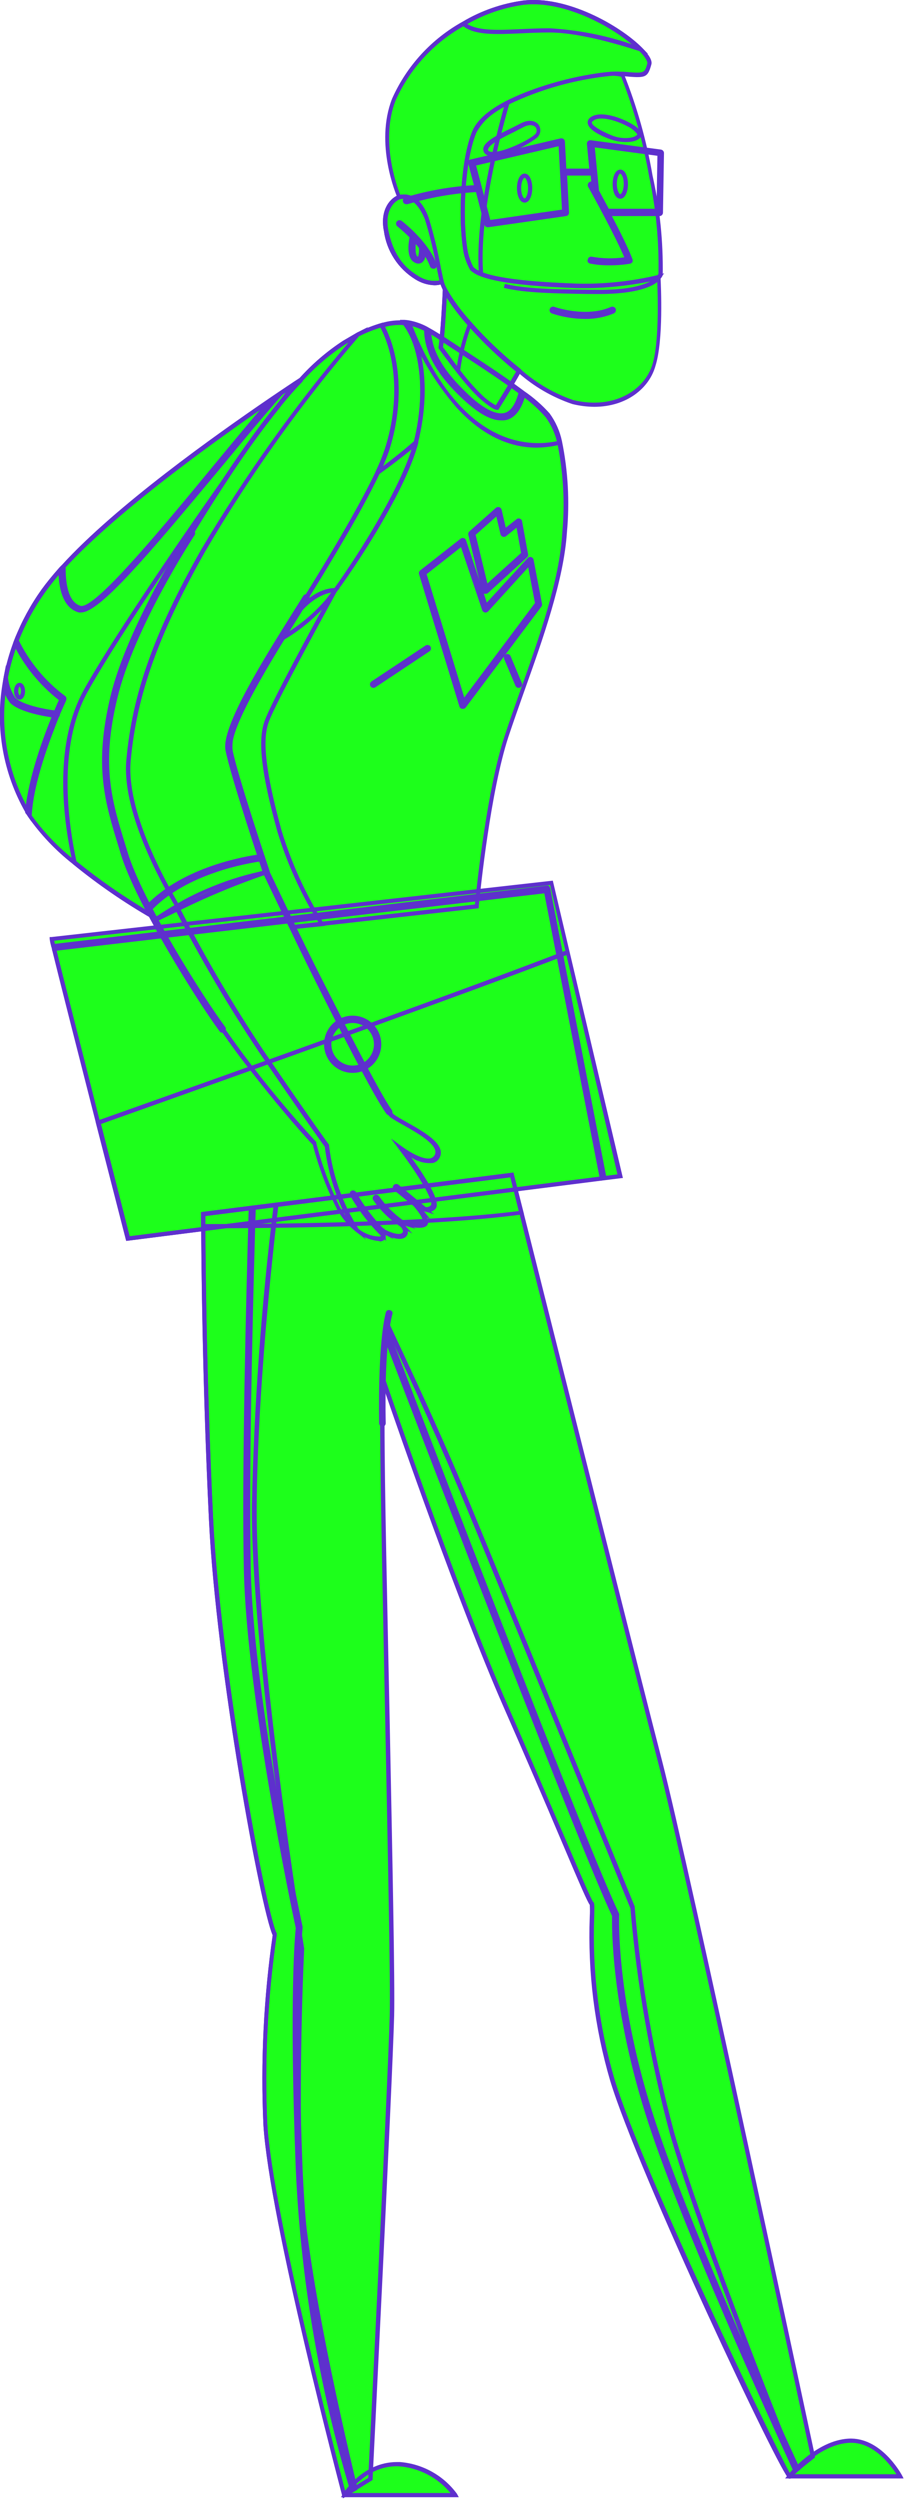 <?xml version="1.0" encoding="UTF-8"?> <svg xmlns="http://www.w3.org/2000/svg" width="108" height="297" viewBox="0 0 108 297" fill="none"> <g clip-path="url(#clip0)"> <path d="M96.59 291.85C96.59 291.85 95.59 292.63 94.79 293.3L94.56 293.49C94.307 293.689 94.073 293.909 93.86 294.15C93.63 294.48 76.27 258.51 72.86 247.04C69.45 235.57 70.74 226.32 70.4 226.1C70.06 225.88 66.17 216.3 60.16 202.6C54.55 189.81 46.73 167.11 45.73 164.16L45.61 163.85C45.61 164.24 45.55 165.04 45.54 166.19V169.19C45.63 185.55 46.87 232.43 46.68 239.48C46.46 247.71 44.12 294.48 44.12 294.48L42.29 295.59L42 295.77L41 296.34C41 296.34 32.33 263.6 31.64 252.34C31.297 244.788 31.672 237.221 32.76 229.74C31.42 227.28 26.04 197.97 25.18 180.51C24.41 164.51 24.27 150.1 24.25 145.59V144.15L29.89 143.44H30.23L32.89 143.1L60.89 139.53L62 144.08C65.46 157.84 75.81 198.97 78.49 209.32C81.66 221.8 96.59 291.85 96.59 291.85Z" fill="#1DFF1B"></path> <path d="M42.19 295.63L40.9 296.41C40.9 296.41 32.23 263.67 31.54 252.41C31.198 244.858 31.573 237.291 32.66 229.81C31.32 227.35 25.94 198.04 25.08 180.58C24.15 161.31 24.15 144.22 24.15 144.22L32.79 143.13C32.12 148.74 30.34 164.82 30.21 178.74C30.05 195.91 35.86 231.53 35.86 231.53C35.86 231.53 35.22 243.73 35.55 257.59C35.8 268 40.05 286.75 42.19 295.63Z" fill="#1DFF1B"></path> <path d="M94.561 293.49C94.29 293.7 94.039 293.934 93.811 294.19C93.581 294.52 76.221 258.55 72.811 247.08C69.401 235.61 70.691 226.36 70.351 226.14C70.011 225.92 66.121 216.34 60.111 202.64C54.101 188.94 45.561 163.88 45.561 163.88C45.561 164.27 45.501 165.07 45.491 166.22C45.276 163.253 45.454 160.27 46.021 157.35C46.021 157.35 51.021 167.72 54.761 176.74C58.501 185.76 75.201 226.66 75.201 226.66C75.956 235.706 77.522 244.665 79.881 253.43C82.661 263.34 90.741 284.14 94.561 293.49Z" fill="#1DFF1B"></path> <path d="M42.14 295.66L41.85 295.84C38.112 283.416 35.942 270.573 35.39 257.61C34.58 236.97 35.33 229.55 35.39 229.04C35.17 228.04 29.53 201.59 29.21 186.43C28.93 173.65 29.57 150.97 29.79 143.52H30.13C29.9 150.92 29.27 173.68 29.54 186.52C29.87 201.86 35.66 228.82 35.71 229.09C35.716 229.106 35.716 229.124 35.71 229.14C35.71 229.21 34.89 236.4 35.71 257.69C36.288 270.562 38.448 283.315 42.14 295.66V295.66Z" fill="#1DFF1B"></path> <path d="M45.44 169.22C45.398 169.22 45.357 169.203 45.327 169.173C45.297 169.143 45.28 169.103 45.28 169.06C45.28 168.97 45.07 159.97 46.07 155.98C46.084 155.938 46.114 155.903 46.153 155.882C46.192 155.862 46.238 155.857 46.28 155.87C46.301 155.875 46.322 155.884 46.339 155.896C46.357 155.909 46.372 155.925 46.383 155.944C46.395 155.963 46.402 155.984 46.405 156.005C46.408 156.027 46.406 156.049 46.4 156.07C45.4 160.01 45.61 168.96 45.61 169.07C45.611 169.092 45.608 169.114 45.601 169.134C45.593 169.155 45.582 169.174 45.567 169.19C45.552 169.206 45.534 169.218 45.514 169.227C45.494 169.236 45.472 169.24 45.45 169.24L45.44 169.22Z" fill="#1DFF1B"></path> <path d="M94.79 293.3L94.56 293.49C91.8 287.49 81.56 264.86 77.38 252.27C72.74 238.19 73 228.27 73.03 227.52C68.93 218.98 48.45 165.52 45.97 159.03C45.82 158.64 45.74 158.42 45.72 158.39C45.716 158.37 45.716 158.35 45.72 158.33V158.27C45.72 158.27 45.78 158.18 45.83 158.17C45.871 158.153 45.917 158.153 45.958 158.17C45.999 158.187 46.032 158.219 46.05 158.26C46.81 160.26 69.05 218.56 73.35 227.37C73.35 227.37 73.35 227.37 73.35 227.45C73.35 227.53 72.91 237.62 77.69 252.11C81.77 264.72 92 287.17 94.79 293.3Z" fill="#1DFF1B"></path> <path d="M61.999 144.08C50.249 145.62 29.279 145.68 24.199 145.67V144.23L29.839 143.52H30.179L32.839 143.18L60.839 139.61L61.999 144.08Z" fill="#1DFF1B"></path> <path d="M78.49 32.68C78.453 32.781 78.395 32.873 78.32 32.95C75.123 33.719 71.837 34.055 68.55 33.95C64.2 33.79 59.46 33.46 57.16 32.54C56.752 32.397 56.375 32.176 56.05 31.89C55.625 31.104 55.35 30.246 55.24 29.36C54.7 25.65 54.96 19.06 56.35 15.68C56.9 14.35 58.35 13.18 60.29 12.2C64.195 10.331 68.4 9.169 72.71 8.77C73.144 8.759 73.578 8.803 74 8.9C75.556 12.767 76.692 16.79 77.39 20.9C78.82 28.61 78.49 32.68 78.49 32.68Z" fill="#1DFF1B"></path> <path d="M57.16 32.55C56.752 32.407 56.375 32.186 56.05 31.9C55.625 31.114 55.35 30.256 55.24 29.37C54.7 25.66 54.96 19.07 56.35 15.69C56.9 14.36 58.35 13.19 60.29 12.21C59.14 16.18 56.64 25.86 57.16 32.55Z" fill="#1DFF1B"></path> <path d="M67.079 63.31C66.629 70.54 62.499 80.31 60.169 87.48C57.999 94 56.819 105.71 56.629 107.68L38.209 109.75L34.969 110.12H34.829L31.659 103.61H31.499C27.992 104.801 24.567 106.224 21.249 107.87C19.559 108.66 18.399 109.24 18.399 109.24C18.399 109.24 18.249 108.97 18.169 108.83C18.089 108.69 17.849 108.27 17.709 107.99L17.539 107.68C13.899 100.8 11.979 92.56 12.539 88.42C13.049 84 14.169 77.89 19.999 68C24.369 60.51 30.209 51.12 35.739 45.2C37.261 43.478 39.011 41.971 40.939 40.72C41.539 40.36 42.099 40.04 42.639 39.72C43.519 39.258 44.444 38.886 45.399 38.61C47.459 42.42 47.779 48.04 45.999 53.48C44.749 57.28 39.849 65.48 36.499 70.86C35.769 72 35.129 73 34.619 73.81C34.529 73.94 34.449 74.08 34.359 74.22L33.219 76L33.319 75.94L33.609 75.77C35.603 74.588 37.387 73.085 38.889 71.32C39.139 71.02 39.449 70.62 39.789 70.14C42.589 66.33 48.129 57.75 49.439 52.41C50.799 46.86 50.239 41.13 48.039 38.35C48.204 38.36 48.367 38.38 48.529 38.41C49.259 38.541 49.964 38.784 50.619 39.13L50.949 39.32C51.679 39.72 52.379 40.22 53.139 40.72C55.669 42.38 59.219 44.64 61.859 46.61L62.149 46.82C63.217 47.568 64.193 48.437 65.059 49.41C65.757 50.361 66.248 51.448 66.499 52.6C67.22 56.122 67.415 59.731 67.079 63.31V63.31Z" fill="#1DFF1B"></path> <path d="M66.5 52.6C56.22 55.03 50.42 43.16 48.5 38.39C50.184 38.823 51.755 39.611 53.11 40.7C57.01 43.26 63.36 47.27 65.03 49.39C65.741 50.344 66.242 51.438 66.5 52.6V52.6Z" fill="#1DFF1B"></path> <path d="M52.469 33.49C51.961 33.63 51.427 33.654 50.908 33.56C50.389 33.467 49.897 33.258 49.469 32.95C48.491 32.353 47.661 31.543 47.039 30.58C46.417 29.617 46.021 28.527 45.879 27.39C45.479 25.39 46.239 23.92 47.409 23.39C49.289 22.95 50.199 24.68 50.689 25.93C51.388 28.293 51.956 30.694 52.389 33.12C52.389 33.25 52.439 33.37 52.469 33.49Z" fill="#1DFF1B"></path> <path d="M61.681 44.05C60.621 45.9 59.061 48.44 59.061 48.44C59.061 48.44 58.661 48.49 57.061 47.05C56.121 46.118 55.255 45.115 54.471 44.05C53.341 42.62 52.381 41.28 52.381 41.28C52.611 39.61 52.851 35.75 52.891 34.41C53.731 35.883 54.738 37.256 55.891 38.5C57.665 40.506 59.601 42.363 61.681 44.05V44.05Z" fill="#1DFF1B"></path> <path d="M52.469 33.49C51.961 33.63 51.427 33.654 50.908 33.56C50.389 33.467 49.897 33.258 49.469 32.95C48.491 32.353 47.661 31.543 47.039 30.58C46.417 29.617 46.021 28.527 45.879 27.39C45.479 25.39 46.239 23.92 47.409 23.39C49.289 22.95 50.199 24.68 50.689 25.93C51.388 28.293 51.956 30.694 52.389 33.12C52.389 33.25 52.439 33.37 52.469 33.49Z" fill="#1DFF1B"></path> <path d="M55.859 38.53C55.178 40.319 54.709 42.182 54.459 44.08C53.329 42.65 52.369 41.31 52.369 41.31C52.599 39.64 52.839 35.78 52.879 34.44C53.713 35.912 54.713 37.285 55.859 38.53Z" fill="#1DFF1B"></path> <path d="M15.289 90.37C14.739 96.5 19.519 105.05 21.289 107.93C19.599 108.72 18.439 109.3 18.439 109.3C18.439 109.3 18.289 109.03 18.209 108.89C14.159 101.79 11.989 92.89 12.539 88.48C13.089 84.07 14.169 77.89 19.999 68C24.369 60.51 30.209 51.12 35.739 45.2C37.262 43.478 39.011 41.971 40.939 40.72C41.539 40.36 42.099 40.04 42.639 39.72C35.703 47.703 29.513 56.306 24.149 65.42C18.309 75.78 15.999 82.91 15.289 90.37Z" fill="#1DFF1B"></path> <path d="M31.66 85.69C30.76 88.14 31.43 92.38 33.17 98.69C34.356 102.557 36.037 106.254 38.17 109.69L34.82 110.07C34.23 108.88 32 104.36 31.4 102.91C30.7 101.25 28.01 92.24 27.47 90.32C27.105 88.604 27.327 86.815 28.1 85.24C28.58 84 30.94 79.81 33.28 75.88L34.28 74.16C34.37 74.02 34.45 73.88 34.54 73.75C37.08 69.85 39.72 70.06 39.72 70.06C39.49 70.69 32.53 83.29 31.66 85.69Z" fill="#1DFF1B"></path> <path d="M73.64 139.73L71.89 139.95L71.52 140L15.18 147.15C15.18 147.15 13.53 140.75 11.65 133.37C9.57 125.24 7.2 115.94 6.42 112.71C6.383 112.592 6.353 112.472 6.33 112.35C6.21 111.86 6.15 111.59 6.15 111.55L34.28 108.39L58.47 105.66L65.47 104.87L67.39 113.13L73.64 139.73Z" fill="#1DFF1B"></path> <path d="M73.64 139.73L15.18 147.15C15.18 147.15 13.53 140.75 11.65 133.37C25.72 128.37 54.93 117.97 67.41 113.13L73.64 139.73Z" fill="#1DFF1B"></path> <path d="M78.32 33C77.85 33.57 76.16 34.82 70.52 34.73C66.03 34.66 62.52 34.64 59.87 34C62.49 34.64 66.03 34.66 70.53 34.73C76.17 34.82 77.84 33.57 78.32 33C75.121 33.763 71.836 34.099 68.55 34C63.3 33.8 57.47 33.36 56.06 31.95C55.577 31.19 55.298 30.319 55.25 29.42C54.71 25.71 54.97 19.12 56.36 15.74C58.06 11.64 68.62 9.06 72.72 8.82C73.052 8.79 73.387 8.79 73.72 8.82C76.65 9.07 76.72 9.15 77.15 7.64C77.25 7.28 76.85 6.64 76.09 5.89C73.63 3.4 67.37 -0.32 62.17 0.32C59.634 0.66 57.194 1.514 55 2.83C51.338 4.857 48.43 8.014 46.71 11.83C44.62 17.18 47.34 23.41 47.34 23.41C49.22 22.97 50.13 24.7 50.62 25.95C51.319 28.313 51.886 30.714 52.32 33.14C52.32 33.24 52.39 33.36 52.42 33.48C52.533 33.806 52.67 34.123 52.83 34.43C54.19 37.06 57.92 41.08 61.63 44.04C63.489 45.688 65.653 46.955 68 47.77C72.94 48.94 76.69 46.6 77.69 43.43C78.69 40.26 78.32 33 78.32 33Z" fill="#1DFF1B"></path> <path d="M57.771 18C58.521 19 62.701 17 63.621 16.16C64.541 15.32 63.621 13.99 62.031 14.83C60.441 15.67 57.001 17 57.771 18Z" fill="#1DFF1B"></path> <path d="M70.519 14C69.139 14.66 71.239 15.78 72.629 16.29C74.019 16.8 75.709 16.66 75.989 16.01C76.269 15.36 72.219 13.23 70.519 14Z" fill="#1DFF1B"></path> <path d="M35.699 45.17C34.879 46.057 34.049 47 33.209 48C33.199 48.027 33.181 48.051 33.159 48.07C31.019 50.69 28.879 53.71 26.839 56.8C24.349 60.6 21.999 64.5 19.999 68C14.209 77.91 13.089 84 12.539 88.5C11.989 93 14.159 101.81 18.209 108.91C14.936 107.031 11.822 104.888 8.899 102.5C6.854 100.886 5.055 98.983 3.559 96.85L3.399 96.62L3.259 96.37C0.678 91.823 -0.267 86.529 0.579 81.37C0.579 81.07 0.679 80.76 0.739 80.45C0.996 79.117 1.367 77.809 1.849 76.54C1.849 76.4 1.949 76.26 1.999 76.13C2.811 74.05 3.883 72.081 5.189 70.27C5.81 69.394 6.477 68.553 7.189 67.75C7.299 67.63 7.409 67.5 7.529 67.38C13.979 60.38 26.139 51.71 32.139 47.61L33.279 46.84L35.039 45.66L35.699 45.17Z" fill="#1DFF1B"></path> <path d="M40.9 296.42C40.9 296.42 43.26 292.52 47.47 292.75C48.756 292.867 50.002 293.255 51.128 293.887C52.253 294.519 53.232 295.383 54 296.42H40.9Z" fill="#1DFF1B"></path> <path d="M93.801 294.19C93.801 294.19 97.041 290.19 100.801 289.96C104.561 289.73 106.931 294.19 106.931 294.19H93.801Z" fill="#1DFF1B"></path> <path d="M47.571 26.42C47.536 26.393 47.493 26.382 47.449 26.387C47.406 26.393 47.367 26.416 47.341 26.45C47.314 26.485 47.302 26.528 47.308 26.571C47.314 26.614 47.336 26.654 47.371 26.68C47.915 27.125 48.436 27.599 48.931 28.1C48.831 28.59 48.501 30.54 49.401 30.99C49.496 31.041 49.602 31.068 49.711 31.07C49.812 31.078 49.914 31.053 50.001 31C50.144 30.837 50.253 30.647 50.32 30.44C50.387 30.234 50.411 30.016 50.391 29.8C50.807 30.339 51.144 30.935 51.391 31.57C51.403 31.604 51.424 31.633 51.453 31.654C51.481 31.676 51.515 31.688 51.551 31.69H51.611C51.652 31.672 51.685 31.64 51.703 31.599C51.721 31.559 51.724 31.512 51.711 31.47C50.741 28.87 47.701 26.52 47.571 26.42ZM49.791 30.71C49.791 30.71 49.711 30.77 49.551 30.71C49.011 30.44 49.091 29.16 49.221 28.41C49.491 28.7 49.761 29.01 50.021 29.34C50.061 29.83 50.001 30.56 49.791 30.71Z" fill="#1DFF1B"></path> <path d="M31.24 101.87C31.243 101.891 31.241 101.912 31.236 101.933C31.23 101.953 31.221 101.973 31.208 101.989C31.195 102.006 31.178 102.02 31.16 102.03C31.142 102.041 31.121 102.048 31.1 102.05H31C29.86 102.21 22.12 103.34 17.75 108.05L17.58 107.74C21.98 103.11 29.58 101.92 30.9 101.74H31.1C31.134 101.744 31.166 101.758 31.192 101.782C31.217 101.805 31.234 101.836 31.24 101.87V101.87Z" fill="#1DFF1B"></path> <path d="M7.641 83.09C7.641 83.09 7.311 83.81 6.841 84.92C5.721 87.61 3.781 92.78 3.521 96.84L3.361 96.61L3.221 96.36C3.581 92.42 5.361 87.64 6.451 85C6.451 84.89 6.541 84.78 6.581 84.68C6.911 83.9 7.171 83.34 7.271 83.1C4.967 81.349 3.099 79.091 1.811 76.5C1.811 76.36 1.911 76.22 1.961 76.09C2.961 78.09 4.961 81.16 7.581 82.9C7.609 82.921 7.631 82.951 7.641 82.985C7.652 83.019 7.652 83.056 7.641 83.09V83.09Z" fill="#1DFF1B"></path> <path d="M6.85 84.86C6.855 84.88 6.855 84.9 6.85 84.92C6.834 84.945 6.812 84.967 6.786 84.982C6.76 84.998 6.731 85.007 6.7 85.01V85.01H6.48C5.61 84.89 2.38 84.38 1.38 83.27C0.96 82.708 0.682 82.053 0.57 81.36V81.36C0.57 81.06 0.67 80.75 0.73 80.44C0.818 81.349 1.115 82.226 1.6 83C2.55 84 5.9 84.55 6.6 84.64H6.73C6.755 84.642 6.779 84.65 6.8 84.664C6.821 84.677 6.838 84.696 6.85 84.718C6.862 84.739 6.868 84.764 6.868 84.789C6.868 84.814 6.862 84.838 6.85 84.86V84.86Z" fill="#1DFF1B"></path> <path d="M33.289 46.78C31.29 49.02 28.61 52.24 25.84 55.6C17.689 65.47 11.72 72.51 9.639 72.51C9.576 72.52 9.512 72.52 9.449 72.51C7.589 72.01 7.209 69.56 7.189 67.71C7.299 67.59 7.409 67.46 7.529 67.34C7.529 69.13 7.779 71.71 9.529 72.19H9.679C11.68 72.19 19.39 62.89 25.579 55.39C27.959 52.49 30.259 49.71 32.139 47.55L33.289 46.78Z" fill="#1DFF1B"></path> <path d="M62.159 46.8C61.739 48.39 61.089 49.3 60.159 49.59C59.949 49.658 59.73 49.692 59.509 49.69C58.299 49.69 56.769 48.78 54.849 46.94C51.139 43.36 50.649 40.77 50.619 39.11L50.949 39.3C51.009 40.93 51.579 43.3 55.079 46.7C57.239 48.78 58.909 49.64 60.079 49.28C60.899 49.02 61.489 48.14 61.879 46.59L62.159 46.8Z" fill="#1DFF1B"></path> <path d="M71.89 140L71.52 140.05L64.87 105.91L6.42 112.71C6.383 112.592 6.353 112.472 6.33 112.35L65 105.46H65.06H65.13C65.13 105.46 65.13 105.46 65.19 105.53L71.89 140Z" fill="#1DFF1B"></path> <path d="M41.9 127.21C41.277 127.21 40.668 127.025 40.15 126.679C39.632 126.333 39.228 125.841 38.99 125.265C38.751 124.69 38.689 124.056 38.81 123.445C38.932 122.834 39.232 122.273 39.673 121.833C40.113 121.392 40.674 121.092 41.285 120.97C41.897 120.849 42.53 120.911 43.105 121.15C43.681 121.388 44.173 121.792 44.519 122.31C44.865 122.828 45.05 123.437 45.05 124.06C45.05 124.895 44.718 125.697 44.127 126.287C43.537 126.878 42.735 127.21 41.9 127.21V127.21ZM41.9 121.28C41.35 121.28 40.813 121.443 40.355 121.748C39.898 122.054 39.542 122.488 39.332 122.996C39.121 123.504 39.066 124.063 39.173 124.602C39.281 125.142 39.545 125.637 39.934 126.026C40.323 126.414 40.818 126.679 41.358 126.786C41.897 126.894 42.456 126.839 42.964 126.628C43.472 126.418 43.906 126.062 44.212 125.604C44.517 125.147 44.68 124.61 44.68 124.06C44.68 123.323 44.387 122.616 43.866 122.094C43.344 121.573 42.637 121.28 41.9 121.28Z" fill="#1DFF1B"></path> <path d="M69.53 37.64C68.221 37.63 66.921 37.414 65.68 37C65.639 36.985 65.605 36.955 65.586 36.916C65.567 36.876 65.565 36.831 65.58 36.79C65.594 36.749 65.625 36.715 65.664 36.696C65.704 36.678 65.749 36.675 65.79 36.69C65.79 36.69 69.64 38.04 72.7 36.69C72.739 36.68 72.781 36.684 72.817 36.703C72.854 36.721 72.882 36.752 72.898 36.789C72.914 36.827 72.915 36.868 72.903 36.907C72.891 36.946 72.865 36.979 72.83 37C71.786 37.441 70.662 37.659 69.53 37.64Z" fill="#1DFF1B"></path> <path d="M63 22.35C63 23.16 62.71 23.82 62.34 23.82C61.97 23.82 61.68 23.16 61.68 22.35C61.68 21.54 61.98 20.87 62.34 20.87C62.7 20.87 63 21.53 63 22.35Z" fill="#1DFF1B"></path> <path d="M74.36 21.88C74.36 22.7 74.06 23.36 73.7 23.36C73.34 23.36 73 22.7 73 21.88C73 21.06 73.29 20.4 73.66 20.4C74.03 20.4 74.36 21.07 74.36 21.88Z" fill="#1DFF1B"></path> <path d="M78.54 18L70.21 16.89C70.189 16.88 70.167 16.875 70.145 16.875C70.122 16.875 70.1 16.88 70.08 16.89C70.069 16.912 70.064 16.936 70.064 16.96C70.064 16.984 70.069 17.008 70.08 17.03L70.39 20.22H67.1L66.92 16.78C66.913 16.73 66.888 16.683 66.85 16.65C66.828 16.64 66.804 16.635 66.78 16.635C66.755 16.635 66.732 16.64 66.71 16.65L56 19.15C55.954 19.161 55.914 19.19 55.89 19.23C55.879 19.269 55.879 19.311 55.89 19.35L56.64 22.19C53.781 22.351 50.952 22.848 48.21 23.67C48.188 23.676 48.168 23.686 48.15 23.7C48.133 23.713 48.118 23.731 48.108 23.751C48.098 23.77 48.092 23.792 48.09 23.814C48.089 23.837 48.092 23.859 48.1 23.88C48.112 23.913 48.134 23.941 48.162 23.96C48.191 23.98 48.225 23.99 48.26 23.99V23.99C50.996 23.175 53.819 22.685 56.67 22.53L57.74 26.6C57.748 26.636 57.769 26.669 57.798 26.692C57.827 26.716 57.862 26.729 57.9 26.73V26.73L67.16 25.39C67.2 25.385 67.237 25.365 67.263 25.333C67.29 25.301 67.302 25.261 67.3 25.22L67.06 20.58H70.31L70.52 22.79C70.52 22.79 70.52 22.79 70.52 22.85L71.86 25.31C71.875 25.336 71.897 25.358 71.923 25.372C71.95 25.386 71.98 25.392 72.01 25.39H78.4C78.421 25.392 78.443 25.388 78.464 25.381C78.484 25.373 78.503 25.362 78.519 25.347C78.535 25.332 78.548 25.314 78.557 25.294C78.565 25.274 78.57 25.252 78.57 25.23L78.69 18.16C78.69 18.119 78.674 18.08 78.646 18.05C78.618 18.021 78.58 18.003 78.54 18ZM58.06 26.36L56.25 19.44L66.59 17L67 25.07L58.06 26.36ZM78.24 25.05H72.24L70.96 22.72L70.43 17.23L78.43 18.29L78.24 25.05Z" fill="#1DFF1B"></path> <path d="M10.161 82.13C12.901 77.13 20.161 66.25 26.841 56.83C24.351 60.6 22.001 64.5 20.001 68C14.211 77.91 13.091 84 12.541 88.5C11.991 93 14.161 101.81 18.211 108.91C14.937 107.032 11.823 104.888 8.901 102.5C7.891 98 6.481 88.82 10.161 82.13Z" fill="#1DFF1B"></path> <path d="M35.051 45.6L35.701 45.17C34.881 46.057 34.051 47 33.211 48C33.861 47.16 34.481 46.35 35.051 45.6Z" fill="#1DFF1B"></path> <path d="M49.451 52.39C49.447 52.443 49.447 52.497 49.451 52.55C47.901 58.55 41.141 68.55 38.931 71.32C37.31 73.196 35.379 74.779 33.221 76C33.451 75.64 41.541 63.2 44.861 56.17C45.294 55.304 45.675 54.412 46.001 53.5C47.781 48.06 47.461 42.44 45.401 38.63C46.27 38.359 47.183 38.258 48.091 38.33C50.251 41.11 50.811 46.84 49.451 52.39Z" fill="#1DFF1B"></path> <path d="M49.411 52.55C47.861 58.55 41.101 68.55 38.891 71.32C37.282 73.193 35.364 74.775 33.221 76C33.451 75.64 41.541 63.2 44.861 56.17C46.437 55.041 47.956 53.833 49.411 52.55V52.55Z" fill="#1DFF1B"></path> <path d="M2.73 82.08C2.73 82.52 2.55 82.87 2.33 82.87C2.11 82.87 1.92 82.52 1.92 82.08C1.92 81.64 2.1 81.3 2.33 81.3C2.56 81.3 2.73 81.65 2.73 82.08Z" fill="#1DFF1B"></path> <path d="M52 137.26C51.25 139.03 48 136.67 47.78 136.49C48.02 136.81 52.31 142.49 51.5 143.38C51.359 143.525 51.178 143.623 50.98 143.662C50.781 143.701 50.576 143.68 50.39 143.6V143.6C49.91 143.401 49.473 143.113 49.1 142.75C49.18 142.86 49.42 143.1 49.68 143.43C50.23 144.12 50.86 145.06 50.45 145.38C50.04 145.7 48.55 145.38 47.76 145.16L47.23 144.99C47.14 144.99 47.55 145.24 47.86 145.61C48.17 145.98 48.32 146.35 48.01 146.61C47.5 147.12 46.11 146.49 45.48 146.17L45.17 146C45.354 146.2 45.481 146.445 45.54 146.71C45.54 146.91 45.47 147.08 45.11 147.12C44.103 147.093 43.138 146.714 42.38 146.05C41.462 145.329 40.706 144.423 40.16 143.39C38.974 140.969 38.039 138.432 37.37 135.82C34.301 132.479 31.404 128.985 28.69 125.35C24.901 120.239 21.463 114.877 18.4 109.3C18.4 109.3 19.4 108.57 20.99 107.66C22.393 106.842 23.854 106.127 25.36 105.52C27.397 104.693 29.506 104.057 31.66 103.62C31.66 103.62 33.21 106.57 35.11 110.7C37.01 114.83 45.3 131.58 46.69 132.58C48.08 133.58 52.76 135.53 52 137.26Z" fill="#1DFF1B"></path> <path d="M42.4 146.1C41.482 145.379 40.726 144.472 40.18 143.44C38.994 141.019 38.059 138.482 37.39 135.87C34.322 132.529 31.424 129.035 28.71 125.4C24.912 120.274 21.467 114.895 18.4 109.3C18.4 109.3 19.4 108.57 20.99 107.66C24.013 113.599 27.383 119.356 31.08 124.9C37 133.59 38.89 136.14 38.89 136.14C39.296 139.682 40.496 143.086 42.4 146.1V146.1Z" fill="#1DFF1B"></path> <path d="M45.559 146.76C44.091 145.324 42.829 143.692 41.809 141.91C41.797 141.891 41.789 141.869 41.786 141.846C41.784 141.824 41.785 141.801 41.792 141.779C41.799 141.757 41.81 141.737 41.825 141.72C41.84 141.703 41.858 141.689 41.879 141.68C41.898 141.668 41.919 141.66 41.941 141.658C41.962 141.655 41.985 141.657 42.006 141.663C42.027 141.67 42.046 141.681 42.062 141.696C42.078 141.711 42.091 141.73 42.099 141.75C43.024 143.387 44.168 144.891 45.499 146.22L45.189 146.05C45.373 146.25 45.5 146.495 45.559 146.76V146.76Z" fill="#1DFF1B"></path> <path d="M47.879 145.62C46.571 144.793 45.439 143.716 44.549 142.45C44.536 142.431 44.527 142.41 44.523 142.387C44.518 142.365 44.518 142.342 44.523 142.319C44.528 142.297 44.537 142.276 44.55 142.257C44.563 142.238 44.58 142.222 44.599 142.21C44.63 142.184 44.669 142.17 44.709 142.17C44.749 142.17 44.788 142.184 44.819 142.21C45.641 143.348 46.657 144.333 47.819 145.12L47.289 144.95C47.159 145 47.569 145.25 47.879 145.62Z" fill="#1DFF1B"></path> <path d="M49.131 142.75C49.211 142.86 49.451 143.1 49.711 143.43C48.591 142.5 46.991 141.22 46.971 141.2C46.942 141.169 46.926 141.128 46.926 141.085C46.926 141.042 46.942 141.001 46.971 140.97C47.002 140.938 47.046 140.92 47.091 140.92C47.136 140.92 47.179 140.938 47.211 140.97C47.211 140.97 49.371 142.72 50.441 143.63C49.951 143.424 49.506 143.125 49.131 142.75V142.75Z" fill="#1DFF1B"></path> <path d="M63.16 66.5C63.154 66.47 63.14 66.443 63.118 66.421C63.097 66.4 63.069 66.386 63.039 66.38C63.014 66.365 62.984 66.357 62.955 66.357C62.925 66.357 62.895 66.365 62.87 66.38L57.739 72L55.139 64.19C55.131 64.166 55.116 64.144 55.097 64.126C55.078 64.109 55.055 64.097 55.029 64.09C55.005 64.078 54.977 64.071 54.95 64.071C54.922 64.071 54.894 64.078 54.87 64.09L50.08 68C50.061 68.025 50.051 68.054 50.051 68.085C50.051 68.116 50.061 68.146 50.08 68.17L54.87 83.88C54.877 83.911 54.893 83.938 54.916 83.96C54.94 83.981 54.968 83.995 54.999 84V84C55.025 83.999 55.05 83.992 55.072 83.98C55.095 83.968 55.114 83.951 55.13 83.93L64.129 71.93C64.139 71.91 64.144 71.888 64.144 71.865C64.144 71.843 64.139 71.82 64.129 71.8L63.16 66.5ZM54.999 83.44L50.38 68.15L54.889 64.55L57.51 72.4C57.517 72.428 57.532 72.453 57.553 72.473C57.575 72.492 57.601 72.505 57.63 72.51C57.658 72.515 57.688 72.513 57.716 72.505C57.744 72.496 57.769 72.481 57.789 72.46L62.889 66.89L63.809 71.73L54.999 83.44Z" fill="#1DFF1B"></path> <path d="M57.619 70.28H57.669C57.711 70.278 57.751 70.26 57.779 70.23L62.449 66C62.461 65.977 62.467 65.951 62.467 65.925C62.467 65.899 62.461 65.873 62.449 65.85L61.739 61.95C61.735 61.92 61.722 61.892 61.703 61.869C61.684 61.846 61.658 61.829 61.629 61.82C61.605 61.805 61.578 61.797 61.549 61.797C61.521 61.797 61.493 61.805 61.469 61.82L59.889 63.1L59.299 60.58C59.295 60.55 59.282 60.522 59.263 60.499C59.243 60.476 59.218 60.459 59.189 60.45C59.164 60.438 59.137 60.432 59.109 60.432C59.082 60.432 59.054 60.438 59.029 60.45L55.889 63.23C55.865 63.251 55.847 63.277 55.836 63.307C55.826 63.337 55.823 63.369 55.829 63.4L57.449 70.1C57.449 70.146 57.467 70.19 57.498 70.224C57.53 70.257 57.573 70.278 57.619 70.28V70.28ZM59.089 60.94L59.669 63.46C59.675 63.488 59.688 63.514 59.708 63.535C59.727 63.556 59.752 63.572 59.779 63.58C59.831 63.599 59.888 63.599 59.939 63.58L61.509 62.31L62.149 65.84L57.759 69.84L56.229 63.51L59.089 60.94Z" fill="#1DFF1B"></path> <path d="M50.7 76.9L44.28 81.16C44.244 81.184 44.218 81.222 44.209 81.265C44.2 81.308 44.207 81.353 44.23 81.39C44.246 81.413 44.267 81.432 44.291 81.445C44.316 81.459 44.342 81.468 44.37 81.47C44.399 81.48 44.431 81.48 44.46 81.47L50.88 77.2C50.916 77.176 50.941 77.139 50.949 77.097C50.958 77.055 50.949 77.011 50.925 76.975C50.901 76.939 50.864 76.914 50.822 76.906C50.78 76.897 50.736 76.906 50.7 76.93V76.9Z" fill="#1DFF1B"></path> <path d="M60.44 78.05C60.419 78.015 60.386 77.989 60.347 77.977C60.309 77.964 60.267 77.966 60.229 77.982C60.192 77.998 60.161 78.026 60.143 78.062C60.125 78.099 60.12 78.141 60.13 78.18L61.47 81.37C61.484 81.398 61.505 81.423 61.532 81.44C61.558 81.458 61.589 81.468 61.62 81.47H61.69C61.729 81.451 61.76 81.418 61.777 81.377C61.793 81.337 61.794 81.291 61.78 81.25L60.44 78.05Z" fill="#1DFF1B"></path> <path d="M46.239 132.23C46.212 132.229 46.186 132.222 46.162 132.21C46.138 132.198 46.116 132.181 46.099 132.16C44.619 130.16 39.669 120.39 37.609 116.28C35.299 111.65 31.539 103.77 31.509 103.7C31.479 103.63 27.589 92.05 26.999 89.06C26.499 86.41 31.539 78.38 34.869 73.06C35.369 72.26 35.869 71.53 36.189 70.93C36.214 70.894 36.252 70.868 36.294 70.859C36.337 70.85 36.382 70.857 36.419 70.88C36.439 70.889 36.456 70.903 36.47 70.919C36.484 70.936 36.494 70.955 36.5 70.976C36.506 70.997 36.507 71.019 36.503 71.04C36.5 71.062 36.492 71.082 36.479 71.1C36.109 71.71 35.659 72.43 35.149 73.24C32.049 78.24 26.859 86.48 27.329 89C27.869 92 31.739 103.46 31.769 103.57C31.799 103.68 35.559 111.51 37.869 116.13C39.929 120.23 44.869 129.99 46.329 131.96C46.345 131.975 46.357 131.993 46.365 132.013C46.374 132.032 46.378 132.054 46.378 132.075C46.378 132.097 46.374 132.118 46.365 132.138C46.357 132.157 46.345 132.175 46.329 132.19C46.305 132.214 46.273 132.228 46.239 132.23Z" fill="#1DFF1B"></path> <path d="M76.089 5.84C73.089 4.84 68.569 3.61 65.289 3.61C60.799 3.61 56.919 4.36 55.039 2.83C57.221 1.519 59.647 0.665 62.169 0.32C67.369 -0.32 73.629 3.4 76.089 5.84Z" fill="#1DFF1B"></path> <path d="M72.31 31.27C71.588 31.276 70.868 31.209 70.16 31.07C70.121 31.056 70.088 31.029 70.067 30.993C70.047 30.957 70.041 30.915 70.049 30.874C70.058 30.834 70.081 30.798 70.114 30.773C70.147 30.748 70.189 30.736 70.23 30.74C71.633 30.98 73.067 30.98 74.47 30.74C73.47 28.09 70.08 22.1 70.05 22.04C70.037 22.021 70.029 22 70.026 21.978C70.022 21.956 70.023 21.933 70.029 21.912C70.034 21.89 70.044 21.87 70.058 21.852C70.072 21.835 70.09 21.82 70.11 21.81C70.148 21.788 70.194 21.782 70.237 21.793C70.28 21.804 70.317 21.832 70.34 21.87C70.34 21.94 73.9 28.25 74.86 30.87C74.87 30.892 74.875 30.916 74.875 30.94C74.875 30.964 74.87 30.988 74.86 31.01C74.831 31.051 74.788 31.079 74.74 31.09C73.936 31.216 73.123 31.277 72.31 31.27Z" fill="#1DFF1B"></path> <path d="M26.42 122.44C26.395 122.44 26.369 122.434 26.346 122.422C26.323 122.41 26.304 122.392 26.29 122.37C23.59 118.72 16.37 107.19 14.61 101.45L14.37 100.65C12.72 95.29 11.42 91.05 13.37 82.83C15.37 74.31 22.57 63.32 22.64 63.21C22.673 63.18 22.716 63.164 22.76 63.164C22.805 63.164 22.847 63.18 22.88 63.21C22.909 63.241 22.925 63.282 22.925 63.325C22.925 63.367 22.909 63.408 22.88 63.44C22.81 63.55 15.65 74.44 13.66 82.94C11.74 91.09 13.02 95.28 14.66 100.59L14.9 101.39C16.65 107.09 23.84 118.57 26.53 122.21C26.562 122.242 26.58 122.285 26.58 122.33C26.58 122.375 26.562 122.418 26.53 122.45C26.494 122.459 26.455 122.455 26.42 122.44V122.44Z" fill="#1DFF1B"></path> <path d="M40.74 296.8L40.66 296.48C40.57 296.15 31.98 263.58 31.3 252.48C30.952 244.936 31.32 237.375 32.4 229.9C30.99 226.9 25.69 198.22 24.83 180.64C24.04 164.37 23.92 149.79 23.9 145.71V144L32.76 142.88L61 139.3L61.05 139.51L62.19 144L63.07 147.48C67 163.12 76.2 199.68 78.68 209.26C81.87 221.6 96.68 291.1 96.83 291.8V291.95L96.71 292.05C96.71 292.05 95.71 292.83 94.92 293.49L94.77 293.61L94.69 293.68C94.442 293.884 94.205 294.101 93.98 294.33L93.89 294.46H93.73C92.91 294.33 75.73 257.94 72.49 247.17C70.637 240.85 69.82 234.271 70.07 227.69C70.099 227.227 70.099 226.763 70.07 226.3C69.8 225.94 69.07 224.3 66.53 218.3C64.84 214.3 62.53 208.93 59.81 202.74C54.52 190.69 47.3 169.89 45.69 165.2C45.69 165.5 45.69 165.84 45.69 166.2V169.2C45.69 176.76 46.02 190.86 46.3 204.49C46.62 220.54 46.93 235.69 46.83 239.49C46.61 247.64 44.29 294.05 44.27 294.49V294.62L40.74 296.8ZM24.4 144.45V145.67C24.4 149.75 24.54 164.31 25.33 180.57C26.18 197.8 31.58 227.3 32.88 229.7V229.77V229.86C31.793 237.324 31.418 244.875 31.76 252.41C32.41 262.9 40.13 292.59 41.03 296.03L43.75 294.38C43.89 291.61 46.09 247.38 46.3 239.5C46.4 235.71 46.09 220.56 45.77 204.5C45.49 190.86 45.2 176.77 45.16 169.21V166.21C45.16 164.93 45.16 164.21 45.23 163.81L45.35 162.69L45.72 163.76L45.83 164.06V164.12C46.33 165.6 54.45 189.31 60.24 202.5C62.96 208.69 65.24 214.11 66.96 218.06C68.84 222.47 70.2 225.65 70.42 225.92C70.58 226.02 70.58 226.23 70.55 227.64C70.317 234.183 71.144 240.721 73 247C76.33 258 92.12 290.78 93.83 293.8C93.96 293.68 94.13 293.52 94.35 293.34L94.47 293.23L94.64 293.1C95.26 292.58 96.02 291.98 96.31 291.75C95.53 288.08 81.31 221.43 78.19 209.38C75.71 199.8 66.51 163.24 62.58 147.63L61.71 144.14C61.15 141.9 60.77 140.39 60.63 139.85L24.4 144.45Z" fill="#5E30CD"></path> <path d="M40.74 296.8L40.66 296.48C40.57 296.15 31.98 263.58 31.3 252.48C30.952 244.936 31.32 237.375 32.4 229.9C30.99 226.9 25.69 198.22 24.83 180.64C23.91 161.58 23.9 144.44 23.9 144.27V144L33.08 142.84V143.16C32.35 149.26 30.63 164.96 30.5 178.74C30.34 195.74 36.08 231.13 36.14 231.49C36.14 231.66 35.51 243.89 35.84 257.59C36.08 267.67 40.1 285.71 42.47 295.59V295.77L40.74 296.8ZM24.4 144.45C24.4 146.51 24.46 162.7 25.33 180.57C26.18 197.8 31.58 227.3 32.88 229.7V229.77V229.86C31.793 237.324 31.418 244.875 31.76 252.41C32.41 262.91 40.13 292.59 41.03 296.03L41.87 295.51C39.49 285.6 35.51 267.68 35.27 257.61C34.94 243.89 35.57 231.61 35.58 231.53C35.52 231.22 29.77 195.74 29.93 178.75C30.188 166.938 31.039 155.147 32.48 143.42L24.4 144.45Z" fill="#5E30CD"></path> <path d="M93.931 294.46H93.761C92.941 294.33 75.761 257.94 72.521 247.17C70.668 240.85 69.851 234.271 70.101 227.69C70.13 227.227 70.13 226.763 70.101 226.3C69.831 225.94 69.101 224.3 66.561 218.3C64.871 214.3 62.561 208.93 59.841 202.74C54.661 190.93 47.521 170.46 45.721 165.21C45.721 165.5 45.721 165.84 45.721 166.21H45.221C45.008 163.199 45.19 160.174 45.761 157.21L45.931 156.53L46.231 157.16C46.231 157.27 51.231 167.64 54.971 176.57C58.711 185.5 75.241 226.08 75.411 226.49V226.56C76.17 235.588 77.733 244.53 80.081 253.28C82.981 263.43 91.251 284.63 94.801 293.28L94.871 293.45L94.731 293.57C94.581 293.7 94.091 294.12 94.021 294.22L93.931 294.46ZM45.641 163.46L45.751 163.79C45.831 164.04 54.351 188.99 60.291 202.53C63.011 208.72 65.291 214.14 67.011 218.09C68.891 222.5 70.251 225.68 70.471 225.95C70.631 226.05 70.631 226.26 70.601 227.67C70.354 234.201 71.165 240.728 73.001 247C76.321 258 92.121 290.78 93.831 293.8L94.261 293.42C90.671 284.63 82.481 263.6 79.591 253.49C77.239 244.723 75.67 235.764 74.901 226.72C74.321 225.29 58.171 185.64 54.481 176.84C51.291 169.25 47.241 160.6 46.071 158.14C45.788 159.903 45.644 161.685 45.641 163.47V163.46Z" fill="#5E30CD"></path> <path d="M41.699 296.22L41.609 295.91C37.878 283.463 35.705 270.602 35.139 257.62C34.339 237.2 35.069 229.68 35.139 229.05C34.799 227.47 29.289 201.54 28.969 186.44C28.719 174.78 29.229 154.54 29.549 143.51V143.29L30.389 143.19V143.48C30.179 150.28 29.519 173.48 29.799 186.48C30.099 200.59 34.969 224.29 35.949 228.89V229.1C35.869 229.92 35.169 237.36 35.949 257.64C36.5 270.524 38.653 283.289 42.359 295.64V295.83L41.699 296.22Z" fill="#5E30CD"></path> <path d="M45.45 169.47C45.397 169.471 45.344 169.462 45.294 169.443C45.244 169.423 45.199 169.394 45.161 169.357C45.123 169.319 45.092 169.275 45.071 169.226C45.051 169.176 45.04 169.123 45.04 169.07C45.04 168.69 44.85 159.88 45.84 155.92C45.87 155.81 45.942 155.717 46.04 155.66C46.09 155.638 46.145 155.627 46.2 155.627C46.255 155.627 46.309 155.638 46.36 155.66C46.462 155.688 46.551 155.752 46.61 155.84C46.649 155.943 46.649 156.057 46.61 156.16C45.61 160 45.82 168.71 45.83 169.07C45.831 169.125 45.822 169.18 45.802 169.232C45.782 169.283 45.752 169.33 45.714 169.37C45.676 169.41 45.63 169.442 45.58 169.464C45.529 169.487 45.475 169.499 45.42 169.5L45.45 169.47Z" fill="#5E30CD"></path> <path d="M94.46 293.93L94.29 293.63C91.29 287.1 81.18 264.81 77.091 252.39C72.531 238.55 72.701 228.58 72.721 227.62C68.88 219.54 51.081 173.25 45.721 159.22V159.16C45.581 158.77 45.49 158.55 45.48 158.52V158.37V158.3V158.21C45.528 158.103 45.613 158.017 45.721 157.97C45.824 157.931 45.939 157.934 46.04 157.979C46.141 158.024 46.22 158.107 46.261 158.21L46.641 159.21C53.531 177.21 69.971 219.89 73.561 227.35C73.575 227.413 73.575 227.478 73.561 227.54C73.561 227.65 73.16 237.79 77.891 252.13C82.16 265.13 92.891 288.62 95.01 293.2L95.1 293.38L94.93 293.5L94.8 293.61L94.721 293.68L94.46 293.93Z" fill="#5E30CD"></path> <path d="M24.881 145.92H23.881V144L32.741 142.88L61.001 139.3L61.051 139.51L62.191 144L62.261 144.28H61.981C50.841 145.79 31.621 145.92 24.881 145.92ZM24.401 145.42C30.591 145.42 50.211 145.33 61.641 143.87C61.121 141.78 60.761 140.36 60.641 139.87L24.411 144.47L24.401 145.42Z" fill="#5E30CD"></path> <path d="M69.739 34.23H68.539C64.799 34.09 59.539 33.79 57.069 32.81C56.626 32.651 56.218 32.407 55.869 32.09C55.413 31.263 55.117 30.357 54.999 29.42C54.429 25.54 54.749 18.92 56.119 15.6C56.649 14.31 58.009 13.1 60.169 11.99C64.104 10.102 68.343 8.927 72.689 8.52V8.52C73.129 8.516 73.569 8.559 73.999 8.65H74.119V8.76C75.679 12.659 76.822 16.711 77.529 20.85C78.401 24.738 78.807 28.716 78.739 32.7V32.7C78.689 32.833 78.614 32.955 78.519 33.06L78.469 33.12H78.389C75.56 33.831 72.656 34.204 69.739 34.23V34.23ZM72.709 9C68.436 9.412 64.269 10.573 60.399 12.43C58.399 13.43 57.059 14.63 56.579 15.79C55.249 19.03 54.929 25.53 55.489 29.34C55.59 30.176 55.844 30.986 56.239 31.73C56.53 31.991 56.87 32.192 57.239 32.32C59.639 33.32 64.849 33.57 68.549 33.71C71.783 33.8 75.014 33.464 78.159 32.71C78.187 32.676 78.21 32.639 78.229 32.6C78.313 28.704 77.944 24.811 77.129 21C76.424 16.934 75.308 12.951 73.799 9.11C73.44 9.038 73.075 9.001 72.709 9V9Z" fill="#5E30CD"></path> <path d="M57.439 32.93L57.069 32.79C56.626 32.631 56.218 32.387 55.869 32.07C55.415 31.249 55.12 30.35 54.999 29.42C54.429 25.54 54.749 18.92 56.119 15.6C56.649 14.31 58.009 13.1 60.169 11.99L60.689 11.72L60.529 12.28C59.409 16.14 56.889 25.84 57.409 32.53L57.439 32.93ZM59.879 12.71C58.478 13.357 57.321 14.437 56.579 15.79C55.249 19.03 54.929 25.53 55.489 29.34C55.59 30.176 55.844 30.986 56.239 31.73C56.427 31.909 56.643 32.054 56.879 32.16C56.499 25.72 58.729 16.83 59.879 12.71V12.71Z" fill="#5E30CD"></path> <path d="M34.891 110.38H34.73L34.611 110.24L31.53 103.92C28.051 105.113 24.651 106.526 21.351 108.15C19.671 108.95 18.511 109.52 18.511 109.52L18.311 109.63L18.191 109.43C18.131 109.34 18.081 109.25 18.03 109.16L17.901 108.93L17.48 108.17L17.32 107.86C13.861 101.31 11.681 92.96 12.251 88.45C12.89 83.32 14.251 77.28 19.75 67.86C26 57.16 31.151 49.69 35.52 45C37.063 43.267 38.828 41.748 40.77 40.48C41.461 40.07 42.001 39.77 42.48 39.48H42.541C43.417 39.021 44.339 38.652 45.291 38.38L45.48 38.32L45.581 38.5C47.711 42.44 47.95 48.22 46.2 53.57C45.001 57.3 40.35 65.11 36.681 71C35.98 72.12 35.34 73.13 34.831 73.93L34.63 74.25L34.011 75.25C35.77 74.166 37.352 72.817 38.7 71.25C38.95 70.94 39.251 70.54 39.59 70.07C42.8 65.61 48.001 57.31 49.2 52.33C50.541 46.88 49.99 41.18 47.85 38.48L47.501 38H48.071C48.245 38.01 48.418 38.03 48.59 38.06C49.341 38.199 50.066 38.452 50.74 38.81L51.09 39.01C51.641 39.31 52.181 39.67 52.751 40.01L54.66 41.27C56.961 42.77 59.821 44.63 62.02 46.27L62.3 46.48C63.402 47.233 64.409 48.116 65.3 49.11C66.019 50.097 66.52 51.225 66.77 52.42C67.493 55.965 67.692 59.597 67.361 63.2V63.2C67.001 68.91 64.471 76 62.251 82.22C61.581 84.11 60.95 85.9 60.401 87.55C58.3 93.98 57.1 105.46 56.88 107.7V107.9L34.891 110.38ZM31.791 103.38L35.001 109.86L56.42 107.45C56.691 104.79 57.891 93.7 59.95 87.45C60.49 85.79 61.13 84 61.8 82.1C64.01 75.9 66.501 68.86 66.8 63.34C67.133 59.788 66.941 56.206 66.231 52.71C65.991 51.586 65.521 50.523 64.85 49.59C64.001 48.622 63.045 47.753 62.001 47L61.711 46.79C59.531 45.16 56.711 43.3 54.38 41.79L52.461 40.53C51.901 40.15 51.37 39.8 50.831 39.53L50.501 39.35C49.9 39.022 49.252 38.789 48.581 38.66C50.581 41.66 51.001 47.08 49.681 52.46C48.361 57.84 42.761 66.46 40.001 70.28C39.66 70.75 39.35 71.16 39.081 71.49C37.567 73.283 35.762 74.808 33.74 76L33.461 76.17L33.31 76.25L32.651 76.49L33.001 75.89L33.38 75.31L34.2 74L34.41 73.67C34.92 72.87 35.56 71.87 36.251 70.75C39.251 65.94 44.45 57.29 45.721 53.42C47.41 48.28 47.221 42.75 45.23 38.92C44.367 39.18 43.527 39.515 42.721 39.92H42.66C42.2 40.16 41.66 40.45 41.031 40.84C39.123 42.083 37.391 43.576 35.88 45.28C31.541 50 26.401 57.45 20.18 68.11C14.71 77.46 13.38 83.44 12.751 88.51C12.271 92.33 14.011 100.51 17.75 107.63L17.91 107.93L18.331 108.68L18.46 108.92L21.101 107.65C24.434 106.005 27.871 104.579 31.39 103.38C31.444 103.355 31.502 103.338 31.561 103.33L31.791 103.38Z" fill="#5E30CD"></path> <path d="M63.78 53.18C60.32 53.18 57.1 51.56 54.19 48.36C51.672 45.433 49.682 42.09 48.31 38.48L48.15 38.07L48.59 38.14C50.117 38.5 51.549 39.182 52.79 40.14L54.67 41.37C58.5 43.87 63.76 47.3 65.27 49.21C65.989 50.197 66.49 51.325 66.74 52.52L66.8 52.77L66.56 52.82C65.651 53.046 64.718 53.167 63.78 53.18ZM49 38.73C54.7 53 62.73 53.14 66.19 52.41C65.951 51.375 65.505 50.399 64.88 49.54C63.42 47.69 58.2 44.29 54.39 41.81L52.51 40.58C51.456 39.766 50.268 39.14 49 38.73Z" fill="#5E30CD"></path> <path d="M51.63 33.89C50.81 33.861 50.012 33.612 49.321 33.17C48.318 32.548 47.465 31.711 46.824 30.721C46.182 29.73 45.768 28.61 45.611 27.44C45.16 25.19 46.13 23.68 47.291 23.19C49.62 22.64 50.59 25.07 50.901 25.87C51.503 27.823 51.987 29.809 52.35 31.82L52.62 33.1C52.633 33.169 52.653 33.236 52.681 33.3L52.781 33.63L52.571 33.72C52.27 33.834 51.952 33.892 51.63 33.89V33.89ZM48.001 23.6C47.825 23.604 47.651 23.628 47.48 23.67C46.541 24.07 45.74 25.37 46.13 27.34C46.791 30.64 48.34 31.96 49.611 32.74C50.364 33.259 51.287 33.47 52.191 33.33V33.21L51.92 31.92C51.56 29.941 51.086 27.985 50.501 26.06C49.781 24.4 49.001 23.6 48.001 23.6Z" fill="#5E30CD"></path> <path d="M59.049 48.69C58.829 48.69 58.269 48.47 56.879 47.23C55.932 46.297 55.056 45.294 54.259 44.23C53.139 42.82 52.179 41.46 52.169 41.45L52.109 41.37V41.27C52.329 39.67 52.559 35.82 52.609 34.43V33.43L53.059 34.29C53.887 35.731 54.877 37.073 56.009 38.29C57.775 40.283 59.708 42.12 61.789 43.78L61.999 44L61.889 44.19C60.889 46.03 59.289 48.56 59.269 48.59L59.209 48.69H59.049V48.69ZM52.629 41.24C52.859 41.55 53.699 42.71 54.629 43.92C55.404 44.966 56.26 45.949 57.189 46.86C57.697 47.371 58.276 47.806 58.909 48.15C59.259 47.59 60.439 45.65 61.319 44.15C59.283 42.499 57.383 40.687 55.639 38.73C54.691 37.677 53.829 36.55 53.059 35.36C52.999 37 52.819 39.83 52.629 41.24V41.24Z" fill="#5E30CD"></path> <path d="M51.63 33.89C50.81 33.861 50.012 33.612 49.321 33.17C48.318 32.548 47.465 31.711 46.824 30.721C46.182 29.73 45.768 28.61 45.611 27.44C45.16 25.19 46.13 23.68 47.291 23.19C49.62 22.64 50.59 25.07 50.901 25.87C51.503 27.823 51.987 29.809 52.35 31.82L52.62 33.1C52.633 33.169 52.653 33.236 52.681 33.3L52.781 33.63L52.571 33.72C52.27 33.834 51.952 33.892 51.63 33.89V33.89ZM48.001 23.6C47.825 23.604 47.651 23.628 47.48 23.67C46.541 24.07 45.74 25.37 46.13 27.34C46.791 30.64 48.34 31.96 49.611 32.74C50.364 33.259 51.287 33.47 52.191 33.33V33.21L51.92 31.92C51.56 29.941 51.086 27.985 50.501 26.06C49.781 24.4 49.001 23.6 48.001 23.6Z" fill="#5E30CD"></path> <path d="M54.619 44.69L54.259 44.23C53.139 42.82 52.179 41.46 52.169 41.45L52.109 41.37V41.27C52.329 39.67 52.559 35.82 52.609 34.43V33.43L53.059 34.29C53.887 35.731 54.877 37.073 56.009 38.29L56.109 38.41L56.049 38.55C55.381 40.325 54.918 42.17 54.669 44.05L54.619 44.69ZM52.619 41.24C52.819 41.51 53.489 42.43 54.289 43.47C54.543 41.801 54.969 40.162 55.559 38.58C54.653 37.557 53.824 36.467 53.079 35.32C52.999 37 52.819 39.83 52.629 41.24H52.619Z" fill="#5E30CD"></path> <path d="M18.309 109.63L18.189 109.43C18.129 109.34 18.079 109.25 18.029 109.16L17.999 109C13.749 101.55 11.769 92.69 12.299 88.44C12.939 83.31 14.299 77.27 19.799 67.85C25.999 57.16 31.149 49.69 35.519 45C37.061 43.268 38.827 41.748 40.769 40.48C41.459 40.07 41.999 39.77 42.479 39.48L43.749 38.84L42.749 39.84C35.85 47.833 29.694 56.438 24.359 65.55C18.789 75.44 16.229 82.64 15.529 90.39C14.999 96.33 19.529 104.54 21.459 107.8L21.599 108.03L21.349 108.15C19.669 108.95 18.509 109.52 18.509 109.52L18.309 109.63ZM41.409 40.69L41.029 40.91C39.122 42.153 37.389 43.647 35.879 45.35C31.539 50 26.399 57.45 20.179 68.11C14.709 77.46 13.379 83.44 12.749 88.51C12.229 92.59 14.249 101.51 18.379 108.76L18.469 108.92L20.859 107.77C18.809 104.32 14.479 96.24 15.009 90.3C15.709 82.47 18.279 75.21 23.899 65.3C29.036 56.62 34.893 48.388 41.409 40.69V40.69Z" fill="#5E30CD"></path> <path d="M34.709 110.4L34.639 110.24C34.349 109.67 31.859 104.61 31.209 103.07C30.559 101.53 27.839 92.48 27.269 90.44C26.883 88.675 27.105 86.832 27.899 85.21C28.409 83.92 30.899 79.56 33.109 75.81L34.109 74.09L34.199 74L34.409 73.67C37.009 69.67 39.709 69.86 39.819 69.87H40.359L39.999 70.3L39.929 70.44C38.239 73.51 32.669 83.68 31.929 85.78C31.129 87.98 31.579 91.78 33.449 98.66C34.628 102.529 36.309 106.227 38.449 109.66L38.649 109.99L34.709 110.4ZM39.359 70.4C38.539 70.53 36.659 71.14 34.829 73.95L34.629 74.26L34.569 74.36C34.229 74.91 33.879 75.49 33.569 76.07C31.349 79.79 28.889 84.12 28.399 85.39C27.648 86.915 27.43 88.647 27.779 90.31C28.349 92.31 31.009 101.23 31.699 102.88C32.299 104.31 34.529 108.88 35.039 109.88L37.829 109.57C35.75 106.208 34.114 102.591 32.959 98.81C31.029 91.81 30.599 87.96 31.449 85.63C32.159 83.57 37.129 74.46 39.359 70.4Z" fill="#5E30CD"></path> <path d="M15 147.42L14.94 147.21L11.4 133.43C9.13 124.54 6.93 115.88 6.17 112.77C6.17 112.64 6.11 112.51 6.08 112.4C5.995 112.119 5.934 111.832 5.9 111.54V111.32H6.12L65.68 104.62L74 139.94L71.6 140.24L15 147.42ZM6.45 111.76C6.45 111.88 6.51 112.05 6.57 112.29C6.63 112.53 6.57 112.51 6.66 112.64C7.41 115.76 9.66 124.42 11.89 133.31C13.57 139.89 15.06 145.7 15.36 146.87L73.36 139.52L65.36 105.14L6.45 111.76Z" fill="#5E30CD"></path> <path d="M15 147.42L14.94 147.21L11.4 133.43L11.35 133.21L11.56 133.14C30.76 126.33 56.01 117.29 67.32 112.89L67.59 112.79L74 139.94H73.73L15 147.42ZM12 133.53C13.66 140.02 15.12 145.71 15.41 146.87L73.41 139.52L67.31 113.46C55.83 117.88 31 126.78 12 133.53V133.53Z" fill="#5E30CD"></path> <path d="M70.6 48.33C69.724 48.322 68.851 48.211 68 48C65.612 47.191 63.412 45.909 61.53 44.23C57.68 41.16 54.03 37.17 52.66 34.54C52.495 34.219 52.358 33.884 52.25 33.54V33.44C52.25 33.35 52.2 33.26 52.18 33.19L51.91 31.9C51.55 29.921 51.076 27.964 50.49 26.04C49.74 24.15 48.81 23.37 47.57 23.63H47.28L47.22 23.48C47.1 23.22 44.48 17.09 46.59 11.71C48.322 7.829 51.271 4.617 54.99 2.56C57.183 1.261 59.615 0.414 62.14 0.07C67.3 -0.56 73.61 3 76.27 5.66C77.14 6.53 77.52 7.2 77.39 7.66C76.94 9.3 76.66 9.28 74.05 9.05L73.7 9C73.368 8.968 73.033 8.968 72.7 9C68.6 9.24 58.18 11.83 56.55 15.77C55.22 19.01 54.9 25.51 55.46 29.32C55.482 30.166 55.738 30.99 56.2 31.7V31.75C57.87 33.3 65.85 33.59 68.49 33.69C71.727 33.774 74.96 33.438 78.11 32.69L78.46 32.26V32.59L78.92 32.47L78.48 33C78.53 33.92 78.84 40.44 77.88 43.46C77.15 46.12 74.45 48.33 70.6 48.33ZM48 23.1C49.84 23.1 50.65 25.1 50.93 25.87C51.532 27.823 52.017 29.809 52.38 31.82L52.65 33.1C52.662 33.169 52.682 33.236 52.71 33.3V33.42C52.816 33.73 52.947 34.031 53.1 34.32C54.41 36.85 58.1 40.86 61.83 43.85C63.658 45.477 65.788 46.728 68.1 47.53C73.03 48.7 76.56 46.31 77.5 43.35C78.32 40.75 78.16 35.25 78.09 33.51C77.19 34.2 75.16 35 70.52 34.93H70C65.75 34.86 62.39 34.81 59.86 34.2L59.98 33.72C62.47 34.32 65.81 34.37 70.05 34.43H70.58C74.31 34.5 76.26 33.96 77.27 33.43C74.415 34.007 71.503 34.258 68.59 34.18C61.03 33.9 57.12 33.24 55.93 32.05C55.399 31.264 55.079 30.355 55 29.41C54.44 25.54 54.76 18.92 56.13 15.6C57.92 11.26 68.85 8.75 72.7 8.52C73.053 8.49 73.408 8.49 73.76 8.52H74.1C76.57 8.73 76.57 8.74 76.92 7.52C76.92 7.37 76.8 6.89 75.92 6.02C73.33 3.46 67.19 -4.77433e-05 62.2 0.57C59.725 0.918 57.345 1.757 55.2 3.04C51.573 5.037 48.694 8.161 47 11.94C45.17 16.61 47.12 22.06 47.55 23.14C47.699 23.117 47.85 23.103 48 23.1V23.1Z" fill="#5E30CD"></path> <path d="M58.53 18.55H58.33C58.185 18.549 58.042 18.516 57.91 18.454C57.779 18.392 57.663 18.302 57.57 18.19C57.501 18.102 57.453 18 57.431 17.89C57.408 17.781 57.411 17.668 57.44 17.56C57.63 16.78 59.05 16.04 60.89 15.16L61.89 14.65C62.89 14.12 63.68 14.37 64.02 14.86C64.173 15.102 64.232 15.392 64.184 15.675C64.136 15.957 63.985 16.212 63.76 16.39C62.225 17.536 60.427 18.279 58.53 18.55V18.55ZM58 17.88C58.053 17.934 58.117 17.976 58.188 18.004C58.259 18.031 58.334 18.044 58.41 18.04C59.69 18.18 62.69 16.72 63.48 16.04C63.617 15.945 63.713 15.801 63.748 15.637C63.784 15.474 63.756 15.303 63.67 15.16C63.45 14.86 62.91 14.72 62.18 15.11C61.88 15.27 61.52 15.44 61.18 15.63C59.98 16.21 58.18 17.08 58 17.7C57.986 17.733 57.979 17.769 57.979 17.805C57.979 17.841 57.986 17.877 58 17.91V17.88Z" fill="#5E30CD"></path> <path d="M74.37 16.88C73.75 16.878 73.134 16.77 72.55 16.56C71.92 16.33 69.86 15.56 69.82 14.56C69.82 14.34 69.9 14.03 70.41 13.79C71.89 13.08 74.95 14.41 75.92 15.35C76.22 15.63 76.32 15.89 76.22 16.12C76 16.65 75.24 16.88 74.37 16.88ZM70.62 14.27C70.51 14.33 70.31 14.44 70.32 14.56C70.32 14.93 71.39 15.56 72.72 16.1C74.05 16.64 75.57 16.38 75.72 15.95C75.409 15.543 75.005 15.217 74.54 15C73.29 14.33 71.54 13.81 70.62 14.24V14.27Z" fill="#5E30CD"></path> <path d="M18.421 109.32L18.051 109.12C14.765 107.23 11.638 105.077 8.701 102.68C6.632 101.065 4.815 99.151 3.311 97V97L3.191 96.81C3.118 96.731 3.054 96.644 3.001 96.55V96.48C0.382 91.877 -0.574 86.514 0.291 81.29C0.341 80.98 0.391 80.67 0.451 80.35C0.717 78.989 1.092 77.651 1.571 76.35C1.621 76.22 1.671 76.07 1.731 75.93C2.555 73.836 3.633 71.851 4.941 70.02C5.501 69.25 6.171 68.42 7.001 67.48L7.081 67.39C7.171 67.3 7.261 67.2 7.361 67.11C13.741 60.11 25.541 51.72 32.001 47.31L32.871 46.72L33.151 46.53L34.911 45.35L35.571 44.92L35.951 44.67V45.23L35.881 45.31C35.101 46.15 34.291 47.08 33.411 48.15V48.22C31.141 51.035 29.018 53.965 27.051 57C24.941 60.19 22.691 63.84 20.181 68.14C14.711 77.49 13.381 83.47 12.751 88.54C12.241 92.62 14.241 101.54 18.381 108.78L18.421 109.32ZM34.221 46.46C33.981 46.62 33.711 46.79 33.431 46.99L33.151 47.17L32.291 47.75C27.101 51.3 14.291 60.31 7.721 67.49L7.451 67.77L7.371 67.86C6.663 68.656 5.995 69.487 5.371 70.35C4.083 72.15 3.022 74.101 2.211 76.16L2.061 76.56C1.587 77.82 1.219 79.118 0.961 80.44C0.901 80.76 0.851 81.06 0.801 81.36C-0.045 86.472 0.883 91.719 3.431 96.23V96.3L3.521 96.47C3.556 96.53 3.596 96.587 3.641 96.64V96.7C5.145 98.818 6.951 100.704 9.001 102.3C11.681 104.488 14.522 106.47 17.501 108.23C13.551 100.95 11.721 92.56 12.231 88.45C12.871 83.32 14.231 77.28 19.731 67.86C22.241 63.55 24.491 59.86 26.611 56.69C28.911 53.21 30.991 50.35 32.951 47.94L33.001 47.87C33.428 47.37 33.834 46.9 34.221 46.46V46.46Z" fill="#5E30CD"></path> <path d="M54.51 296.67H40.51L40.74 296.29C40.83 296.13 43.09 292.49 47.16 292.49H47.53C48.861 292.598 50.153 292.991 51.319 293.641C52.485 294.291 53.498 295.184 54.29 296.26L54.51 296.67ZM41.38 296.17H53.52C52.77 295.264 51.847 294.517 50.805 293.973C49.762 293.428 48.622 293.098 47.45 293C44.22 292.83 42.09 295.22 41.38 296.17V296.17Z" fill="#5E30CD"></path> <path d="M107.359 294.44H93.279L93.609 294.03C93.739 293.87 96.949 289.93 100.809 289.71C104.669 289.49 107.069 293.89 107.169 294.07L107.359 294.44ZM94.359 293.94H106.509C105.859 292.94 103.789 290.02 100.839 290.21C97.889 290.4 95.289 292.93 94.359 293.94Z" fill="#5E30CD"></path> <path d="M51.481 31.92C51.396 31.919 51.314 31.893 51.244 31.845C51.175 31.797 51.121 31.729 51.091 31.65C50.947 31.247 50.76 30.861 50.531 30.5C50.486 30.776 50.339 31.025 50.121 31.2C49.996 31.276 49.852 31.316 49.706 31.316C49.559 31.316 49.416 31.276 49.291 31.2C48.291 30.72 48.501 29.01 48.661 28.2C47.881 27.42 47.221 26.91 47.221 26.9C47.176 26.867 47.139 26.825 47.111 26.777C47.084 26.729 47.067 26.675 47.061 26.62C47.051 26.567 47.053 26.513 47.067 26.461C47.081 26.409 47.106 26.361 47.141 26.32C47.173 26.276 47.214 26.239 47.261 26.212C47.308 26.184 47.36 26.166 47.414 26.158C47.468 26.151 47.523 26.154 47.576 26.168C47.628 26.182 47.678 26.207 47.721 26.24V26.24C47.851 26.34 50.941 28.73 51.871 31.39C51.911 31.493 51.911 31.607 51.871 31.71C51.847 31.759 51.813 31.803 51.772 31.839C51.731 31.875 51.683 31.903 51.631 31.92H51.481ZM49.791 30.71L49.841 30.78L49.791 30.71ZM49.401 29C49.331 29.8 49.401 30.39 49.661 30.51C49.77 30.168 49.807 29.807 49.771 29.45L49.401 29Z" fill="#5E30CD"></path> <path d="M17.651 108.47L17.23 107.7L17.36 107.57C21.78 102.91 29.36 101.69 30.82 101.5C31.14 101.44 31.07 101.5 31.09 101.5C31.193 101.5 31.292 101.539 31.366 101.61C31.441 101.681 31.485 101.777 31.491 101.88C31.499 101.993 31.463 102.104 31.39 102.19C31.319 102.271 31.218 102.321 31.11 102.33H31C29.57 102.53 22.11 103.74 17.921 108.24L17.651 108.47Z" fill="#5E30CD"></path> <path d="M3.721 97.58L3.271 96.92L3.151 96.73C3.096 96.674 3.046 96.614 3.001 96.55V96.41V96.33C3.371 92.33 5.201 87.44 6.251 84.88L6.391 84.56C6.651 83.94 6.861 83.46 6.991 83.17C4.734 81.403 2.899 79.155 1.621 76.59L1.561 76.5V76.39C1.611 76.26 1.661 76.11 1.721 75.97L1.921 75.47L2.171 75.95C3.452 78.602 5.352 80.906 7.711 82.67C7.793 82.725 7.853 82.807 7.88 82.903C7.908 82.998 7.901 83.1 7.861 83.19V83.19C7.861 83.26 7.511 83.95 7.071 85C6.001 87.7 4.001 92.82 3.771 96.85L3.721 97.58Z" fill="#5E30CD"></path> <path d="M6.689 85.26H6.569H6.419C5.419 85.13 2.209 84.61 1.159 83.45C0.715 82.861 0.417 82.176 0.289 81.45V81.39C0.339 81.05 0.389 80.74 0.449 80.39L0.709 79L0.939 80.37C1.006 81.259 1.299 82.116 1.789 82.86C2.469 83.62 4.729 84.17 6.619 84.42H6.699C6.822 84.431 6.936 84.488 7.019 84.58C7.079 84.664 7.107 84.767 7.099 84.87V85.05C7.056 85.119 6.995 85.174 6.923 85.211C6.851 85.248 6.77 85.265 6.689 85.26V85.26Z" fill="#5E30CD"></path> <path d="M9.639 72.76C9.55 72.776 9.459 72.776 9.369 72.76C7.819 72.34 6.969 70.6 6.939 67.76V67.66L7.089 67.5C7.179 67.41 7.269 67.31 7.369 67.22L7.799 66.78V67.4C7.799 68.92 7.969 71.55 9.619 71.99H9.699C11.63 71.99 19.59 62.33 25.399 55.28C27.7 52.49 30.079 49.61 31.98 47.44L32.84 46.86L34.84 45.52L33.469 47C31.52 49.16 28.98 52.24 26.29 55.5L26.029 55.81C17.549 66 11.829 72.76 9.639 72.76Z" fill="#5E30CD"></path> <path d="M59.521 49.94C58.241 49.94 56.661 49.02 54.691 47.12C50.881 43.46 50.411 40.8 50.381 39.12V38.7L50.761 38.89L51.101 39.09L51.221 39.16V39.29C51.281 40.77 51.761 43.13 55.281 46.52C57.281 48.52 58.961 49.36 60.011 49.04C60.731 48.81 61.281 47.96 61.641 46.53L61.731 46.17L62.451 46.7V46.86C62.001 48.54 61.301 49.52 60.301 49.86C60.048 49.932 59.783 49.96 59.521 49.94V49.94Z" fill="#5E30CD"></path> <path d="M71.31 140.27L64.67 106.13L6.23 113L6.18 112.8C6.18 112.66 6.11 112.53 6.08 112.42V112.15H6.35L65 105.21H65.08C65.15 105.218 65.216 105.246 65.27 105.29V105.36C65.321 105.4 65.356 105.457 65.37 105.52L72.1 140.14L71.31 140.27Z" fill="#5E30CD"></path> <path d="M41.9 127.46C41.227 127.46 40.57 127.261 40.011 126.887C39.452 126.513 39.016 125.982 38.759 125.361C38.502 124.74 38.434 124.056 38.565 123.397C38.697 122.737 39.02 122.131 39.496 121.656C39.971 121.18 40.577 120.856 41.237 120.725C41.896 120.594 42.58 120.661 43.201 120.919C43.822 121.176 44.353 121.612 44.727 122.171C45.101 122.73 45.3 123.387 45.3 124.06C45.3 124.962 44.942 125.826 44.304 126.464C43.666 127.102 42.802 127.46 41.9 127.46ZM41.9 121.53C41.4 121.53 40.91 121.678 40.494 121.956C40.078 122.234 39.754 122.629 39.563 123.092C39.371 123.554 39.321 124.063 39.419 124.553C39.516 125.044 39.757 125.495 40.111 125.849C40.465 126.203 40.916 126.444 41.406 126.541C41.897 126.639 42.406 126.589 42.868 126.397C43.331 126.206 43.726 125.882 44.004 125.466C44.282 125.049 44.43 124.56 44.43 124.06C44.43 123.389 44.163 122.745 43.689 122.271C43.215 121.796 42.571 121.53 41.9 121.53V121.53Z" fill="#5E30CD"></path> <path d="M69.529 37.89C68.194 37.886 66.867 37.67 65.599 37.25C65.544 37.234 65.492 37.208 65.448 37.171C65.403 37.135 65.367 37.09 65.34 37.039C65.314 36.988 65.298 36.932 65.294 36.875C65.29 36.817 65.298 36.76 65.317 36.706C65.336 36.651 65.366 36.602 65.406 36.559C65.445 36.517 65.492 36.484 65.545 36.461C65.598 36.438 65.654 36.426 65.712 36.426C65.769 36.426 65.826 36.437 65.879 36.46C65.879 36.46 69.629 37.78 72.599 36.46C72.702 36.42 72.816 36.42 72.919 36.46C72.97 36.48 73.017 36.509 73.056 36.547C73.096 36.585 73.127 36.63 73.149 36.68C73.189 36.783 73.189 36.897 73.149 37C73.106 37.101 73.028 37.183 72.929 37.23C71.853 37.681 70.696 37.905 69.529 37.89V37.89Z" fill="#5E30CD"></path> <path d="M62.33 24.07C61.74 24.07 61.42 23.21 61.42 22.35C61.42 21.49 61.74 20.62 62.33 20.62C62.92 20.62 63.24 21.49 63.24 22.35C63.24 23.21 62.93 24.07 62.33 24.07ZM62.33 21.12C62.19 21.12 61.92 21.6 61.92 22.35C61.92 23.1 62.19 23.57 62.33 23.57C62.47 23.57 62.74 23.1 62.74 22.35C62.74 21.6 62.47 21.12 62.33 21.12Z" fill="#5E30CD"></path> <path d="M73.699 23.61C73.099 23.61 72.789 22.74 72.789 21.88C72.789 21.02 73.099 20.15 73.699 20.15C74.299 20.15 74.609 21.02 74.609 21.88C74.609 22.74 74.289 23.61 73.699 23.61ZM73.699 20.61C73.559 20.61 73.289 21.09 73.289 21.84C73.289 22.59 73.559 23.07 73.699 23.07C73.839 23.07 74.109 22.59 74.109 21.84C74.109 21.09 73.839 20.65 73.699 20.65V20.61Z" fill="#5E30CD"></path> <path d="M57.999 27C57.901 27.009 57.803 26.984 57.721 26.93C57.639 26.875 57.579 26.794 57.55 26.7L56.55 22.82C53.792 22.98 51.064 23.464 48.419 24.26H48.279C48.193 24.262 48.108 24.236 48.038 24.185C47.968 24.135 47.915 24.063 47.889 23.98C47.849 23.877 47.849 23.763 47.889 23.66C47.941 23.563 48.026 23.488 48.13 23.45C50.79 22.647 53.535 22.161 56.309 22L55.639 19.46C55.598 19.357 55.598 19.243 55.639 19.14C55.666 19.091 55.703 19.049 55.748 19.016C55.793 18.983 55.845 18.961 55.9 18.95L66.6 16.44C66.659 16.426 66.722 16.425 66.782 16.437C66.843 16.449 66.9 16.474 66.95 16.51C66.999 16.548 67.04 16.597 67.069 16.652C67.098 16.707 67.115 16.768 67.12 16.83L67.29 20.03H70.01L69.73 17.11C69.723 17.048 69.73 16.985 69.751 16.927C69.772 16.868 69.805 16.814 69.85 16.77C69.944 16.69 70.066 16.651 70.189 16.66L78.529 17.77C78.63 17.785 78.722 17.835 78.788 17.913C78.855 17.99 78.891 18.088 78.889 18.19L78.769 25.26C78.769 25.315 78.759 25.369 78.737 25.419C78.716 25.47 78.685 25.515 78.646 25.554C78.607 25.592 78.56 25.622 78.51 25.642C78.459 25.662 78.404 25.671 78.35 25.67H72.09C72.014 25.672 71.94 25.654 71.875 25.617C71.81 25.58 71.756 25.526 71.719 25.46L70.379 23C70.37 22.954 70.37 22.906 70.379 22.86L70.18 20.86H67.379L67.609 25.23C67.616 25.334 67.584 25.436 67.519 25.517C67.454 25.599 67.362 25.653 67.26 25.67L57.999 27ZM56.569 19.66L58.26 26.13L66.769 24.9L66.37 17.37L56.569 19.66ZM72.329 24.8H77.999L78.109 18.51L70.669 17.51L71.169 22.64L72.329 24.8Z" fill="#5E30CD"></path> <path d="M18.42 109.32L18.05 109.12C14.764 107.23 11.637 105.077 8.7 102.68L8.64 102.63V102.54C7.33 96.62 6.51 88.25 9.94 82C12.82 76.76 20.4 65.5 26.64 56.67L27.05 56.96C24.94 60.15 22.69 63.8 20.18 68.1C14.71 77.45 13.38 83.43 12.75 88.5C12.24 92.58 14.24 101.5 18.38 108.74L18.42 109.32ZM9.09 102.32C11.751 104.482 14.569 106.444 17.52 108.19C13.57 100.91 11.74 92.52 12.25 88.41C12.89 83.28 14.25 77.24 19.75 67.82C20.24 66.97 20.75 66.16 21.19 65.37C16.67 72 12.38 78.61 10.38 82.25C6.87 88.64 8.05 97.55 9.09 102.36V102.32Z" fill="#5E30CD"></path> <path d="M33.41 48.19L33.01 47.88L34.85 45.44H34.91L35.57 45.01L35.95 44.76V45.32L35.88 45.4C35.1 46.19 34.29 47.12 33.41 48.19Z" fill="#5E30CD"></path> <path d="M32.471 76.7L33.061 75.79C34.451 73.63 41.581 62.52 44.631 56.06V56.01C45.034 55.168 45.388 54.303 45.691 53.42C47.411 48.2 47.181 42.57 45.111 38.75L45.001 38.47L45.301 38.39C46.199 38.11 47.143 38.004 48.081 38.08H48.191L48.261 38.16C50.521 41.02 51.101 46.76 49.701 52.44V52.61C48.001 59 41.001 69.16 39.091 71.48C37.462 73.378 35.517 74.978 33.341 76.21L32.471 76.7ZM45.061 56.32C42.271 62.21 36.181 71.85 34.061 75.22C35.817 74.135 37.395 72.785 38.741 71.22C41.201 68.14 47.741 58.4 49.201 52.54V52.38C50.531 46.98 50.001 41.38 47.921 38.62C47.18 38.572 46.437 38.647 45.721 38.84C47.721 42.77 47.911 48.4 46.201 53.63C45.877 54.545 45.507 55.443 45.091 56.32H45.061Z" fill="#5E30CD"></path> <path d="M32.471 76.7L33.061 75.79C34.451 73.63 41.581 62.52 44.631 56.06L44.691 55.98C46.331 54.8 47.851 53.59 49.241 52.37L49.851 51.83L49.651 52.62C48.001 59 41.001 69.16 39.091 71.48C37.462 73.378 35.517 74.978 33.341 76.21L32.471 76.7ZM45.051 56.33C42.261 62.22 36.181 71.86 34.051 75.22C35.807 74.135 37.385 72.786 38.731 71.22C41.081 68.28 47.121 59.22 48.971 53.34C47.721 54.33 46.421 55.35 45.051 56.33Z" fill="#5E30CD"></path> <path d="M2.33 83.12C1.95 83.12 1.67 82.67 1.67 82.12C1.67 81.57 1.95 81.12 2.33 81.12C2.71 81.12 2.98 81.56 2.98 82.12C2.98 82.68 2.7 83.12 2.33 83.12ZM2.33 81.55C2.217 81.703 2.164 81.891 2.18 82.08C2.161 82.274 2.218 82.468 2.34 82.62C2.452 82.463 2.505 82.272 2.49 82.08C2.505 81.888 2.444 81.697 2.32 81.55H2.33Z" fill="#5E30CD"></path> <path d="M45 147.43C43.996 147.342 43.042 146.948 42.27 146.3C41.333 145.553 40.56 144.62 40 143.56C38.797 141.145 37.849 138.611 37.17 136C36.75 135.56 33.57 132.16 28.51 125.56C24.71 120.42 21.259 115.031 18.18 109.43L18.08 109.23L18.26 109.11C18.26 109.11 19.32 108.36 20.87 107.46C22.279 106.628 23.75 105.905 25.27 105.3C27.321 104.461 29.447 103.821 31.62 103.39H31.79L31.88 103.55C31.88 103.55 33.46 106.55 35.33 110.64C37.59 115.53 45.56 131.51 46.84 132.43C47.17 132.67 47.69 132.96 48.29 133.3C50.34 134.45 52.9 135.89 52.29 137.41C52.22 137.591 52.109 137.754 51.965 137.884C51.82 138.014 51.648 138.109 51.46 138.16C50.541 138.254 49.619 138.016 48.86 137.49C50.39 139.6 52.47 142.78 51.75 143.6C51.585 143.782 51.368 143.909 51.128 143.963C50.888 144.016 50.637 143.994 50.41 143.9H50.34C50.662 144.279 50.848 144.754 50.87 145.25C50.853 145.41 50.774 145.557 50.65 145.66C50.25 145.95 49.41 145.93 48.14 145.6C48.68 146.28 48.43 146.72 48.23 146.92C47.73 147.41 46.71 147.13 45.82 146.72C45.825 146.75 45.825 146.78 45.82 146.81C45.82 146.95 45.82 147.41 45.17 147.49L45 147.43ZM18.73 109.38C21.764 114.89 25.162 120.191 28.9 125.25C31.613 128.874 34.506 132.358 37.57 135.69V135.74V135.8C38.233 138.395 39.161 140.915 40.34 143.32C40.868 144.321 41.601 145.2 42.49 145.9C43.2 146.517 44.1 146.87 45.04 146.9C45.27 146.9 45.26 146.81 45.26 146.77C45.204 146.556 45.094 146.36 44.94 146.2L43.94 145.08L45.24 145.82L45.49 145.95H45.68V146.05C46.68 146.57 47.53 146.73 47.78 146.47C47.84 146.42 48.02 146.24 47.62 145.76C47.461 145.586 47.291 145.422 47.11 145.27C46.99 145.16 46.85 145.04 46.95 144.86L47.05 144.68L47.35 144.77L47.76 144.91C49.24 145.35 50.01 145.33 50.23 145.17C50.236 145.147 50.236 145.123 50.23 145.1C50.23 144.98 50.23 144.59 49.39 143.58C49.19 143.32 49.02 143.13 48.9 143L48.81 142.9L49.16 142.55C49.504 142.885 49.908 143.153 50.35 143.34V143.34C50.488 143.406 50.644 143.427 50.794 143.4C50.945 143.373 51.084 143.3 51.19 143.19C51.57 142.76 49.9 139.81 47.46 136.61L46.46 135.26L47.83 136.26C48.93 137.05 50.38 137.81 51.18 137.6C51.293 137.566 51.396 137.507 51.483 137.427C51.569 137.348 51.637 137.249 51.68 137.14C52.14 136.03 49.59 134.6 47.91 133.65C47.3 133.31 46.77 133.01 46.42 132.76C44.9 131.67 36.33 114.21 34.75 110.76C33.17 107.31 31.75 104.54 31.39 103.86C29.321 104.303 27.294 104.922 25.33 105.71C23.833 106.312 22.382 107.024 20.99 107.84C20 108.55 19.09 109.13 18.73 109.38Z" fill="#5E30CD"></path> <path d="M43.51 147.28L42.24 146.28C41.316 145.536 40.553 144.61 40 143.56C38.797 141.145 37.849 138.611 37.17 136C36.75 135.56 33.57 132.16 28.51 125.56C24.71 120.42 21.259 115.031 18.18 109.43L18.08 109.23L18.26 109.11C18.26 109.11 19.32 108.36 20.87 107.46L21.09 107.33L21.21 107.56C24.23 113.487 27.592 119.234 31.28 124.77C37.14 133.35 39.08 135.98 39.1 136.01V136.06V136.13C39.517 139.64 40.713 143.012 42.6 146L43.51 147.28ZM18.73 109.38C21.764 114.89 25.162 120.192 28.9 125.25C31.613 128.874 34.506 132.358 37.57 135.69V135.74V135.8C38.233 138.395 39.161 140.915 40.34 143.32C40.545 143.704 40.779 144.072 41.04 144.42C39.769 141.851 38.941 139.085 38.59 136.24C38.29 135.82 36.21 132.96 30.81 125.04C27.151 119.572 23.812 113.895 20.81 108.04C19.85 108.63 19.07 109.15 18.73 109.38V109.38Z" fill="#5E30CD"></path> <path d="M45.87 147.43L45.389 146.94C43.899 145.486 42.62 143.829 41.59 142.02C41.564 141.97 41.548 141.916 41.544 141.86C41.54 141.804 41.547 141.748 41.565 141.695C41.582 141.642 41.61 141.593 41.647 141.551C41.684 141.509 41.729 141.474 41.779 141.45C41.827 141.43 41.878 141.419 41.929 141.419C41.981 141.419 42.032 141.43 42.08 141.45C42.185 141.488 42.274 141.562 42.33 141.66C43.238 143.28 44.366 144.767 45.679 146.08L46.789 147.22L45.789 146.7C45.794 146.723 45.794 146.747 45.789 146.77L45.87 147.43Z" fill="#5E30CD"></path> <path d="M49 146.56L47.76 145.84C46.413 144.996 45.253 143.887 44.35 142.58C44.29 142.496 44.265 142.392 44.28 142.29C44.289 142.234 44.31 142.18 44.341 142.132C44.372 142.083 44.412 142.042 44.46 142.01C44.507 141.976 44.561 141.953 44.618 141.943C44.675 141.932 44.734 141.935 44.79 141.95C44.89 141.971 44.978 142.028 45.04 142.11V142.11C45.825 143.233 46.8 144.211 47.92 145L49.41 146L48.14 145.61L49 146.56Z" fill="#5E30CD"></path> <path d="M51.31 145.09L49.55 143.62C48.46 142.72 46.89 141.45 46.82 141.4C46.737 141.33 46.684 141.231 46.671 141.124C46.658 141.016 46.686 140.908 46.75 140.82C46.784 140.775 46.828 140.737 46.878 140.71C46.928 140.682 46.983 140.665 47.04 140.66C47.151 140.65 47.261 140.682 47.35 140.75C47.35 140.75 49.53 142.51 50.58 143.41L51.58 144.27L50.33 143.84L51.31 145.09Z" fill="#5E30CD"></path> <path d="M54.999 84.21H54.899C54.824 84.197 54.754 84.163 54.697 84.112C54.64 84.061 54.599 83.994 54.579 83.92L49.789 68.22C49.762 68.141 49.76 68.055 49.784 67.975C49.807 67.894 49.854 67.823 49.919 67.77L54.719 64C54.771 63.956 54.833 63.927 54.9 63.915C54.967 63.902 55.035 63.908 55.099 63.93C55.163 63.945 55.222 63.978 55.27 64.023C55.317 64.069 55.352 64.127 55.369 64.19L57.839 71.59L62.689 66.3C62.743 66.245 62.81 66.205 62.883 66.184C62.957 66.163 63.035 66.162 63.109 66.18C63.183 66.204 63.249 66.247 63.3 66.305C63.351 66.363 63.385 66.434 63.399 66.51V66.51L64.399 71.74C64.41 71.798 64.408 71.857 64.394 71.913C64.38 71.97 64.355 72.024 64.319 72.07L55.319 84.07C55.279 84.115 55.23 84.152 55.175 84.176C55.12 84.2 55.06 84.212 54.999 84.21V84.21ZM50.689 68.21L55.159 82.86L63.559 71.64L62.759 67.4L57.999 72.63C57.95 72.684 57.887 72.725 57.817 72.748C57.748 72.77 57.673 72.774 57.601 72.759C57.529 72.744 57.463 72.71 57.408 72.661C57.353 72.612 57.312 72.55 57.289 72.48L54.769 65L50.689 68.21Z" fill="#5E30CD"></path> <path d="M57.671 70.54H57.541C57.471 70.517 57.409 70.477 57.36 70.422C57.31 70.368 57.276 70.302 57.261 70.23L55.641 63.54C55.625 63.466 55.628 63.39 55.651 63.318C55.674 63.246 55.715 63.181 55.771 63.13L58.911 60.34C58.965 60.293 59.03 60.26 59.099 60.244C59.169 60.229 59.242 60.231 59.311 60.25C59.381 60.274 59.444 60.315 59.495 60.369C59.545 60.423 59.582 60.489 59.601 60.56L60.091 62.69L61.361 61.69C61.415 61.64 61.483 61.606 61.556 61.594C61.628 61.582 61.703 61.591 61.771 61.62C61.84 61.644 61.901 61.686 61.947 61.743C61.993 61.8 62.022 61.868 62.031 61.94L62.741 65.83C62.757 65.901 62.753 65.974 62.73 66.043C62.707 66.112 62.666 66.173 62.611 66.22L58.001 70.43C57.957 70.47 57.904 70.501 57.847 70.52C57.791 70.539 57.73 70.546 57.671 70.54ZM56.511 63.54L57.911 69.32L61.911 65.69L61.371 62.69L60.131 63.69C60.076 63.734 60.01 63.764 59.941 63.776C59.871 63.788 59.8 63.782 59.733 63.759C59.666 63.736 59.606 63.697 59.559 63.644C59.511 63.592 59.477 63.529 59.461 63.46L58.971 61.36L56.511 63.54Z" fill="#5E30CD"></path> <path d="M44.371 81.72C44.309 81.72 44.248 81.706 44.192 81.679C44.137 81.653 44.087 81.614 44.048 81.566C44.009 81.519 43.981 81.463 43.966 81.403C43.951 81.343 43.949 81.281 43.961 81.22C43.987 81.109 44.055 81.012 44.151 80.95L50.561 76.69C50.605 76.658 50.656 76.637 50.709 76.626C50.763 76.616 50.818 76.617 50.871 76.63C50.952 76.644 51.028 76.683 51.087 76.74C51.146 76.798 51.187 76.873 51.203 76.954C51.219 77.035 51.21 77.119 51.178 77.195C51.145 77.271 51.091 77.336 51.021 77.38L44.601 81.65C44.533 81.695 44.453 81.72 44.371 81.72Z" fill="#5E30CD"></path> <path d="M61.619 81.72C61.537 81.72 61.457 81.695 61.389 81.648C61.322 81.602 61.269 81.537 61.239 81.46L59.899 78.28C59.859 78.177 59.859 78.063 59.899 77.96C59.942 77.859 60.02 77.777 60.119 77.73C60.226 77.69 60.343 77.69 60.449 77.73C60.548 77.777 60.626 77.859 60.669 77.96L61.999 81.14C62.02 81.191 62.031 81.246 62.031 81.302C62.031 81.357 62.02 81.412 61.999 81.463C61.977 81.514 61.946 81.561 61.907 81.6C61.867 81.638 61.821 81.669 61.769 81.69L61.619 81.72Z" fill="#5E30CD"></path> <path d="M46.24 132.48C46.172 132.481 46.106 132.465 46.047 132.434C45.987 132.402 45.937 132.356 45.9 132.3C44.47 130.38 39.95 121.51 37.39 116.39C35.08 111.78 31.32 103.88 31.28 103.8C31.24 103.72 27.35 92.12 26.79 89.11C26.28 86.35 31.34 78.28 34.69 72.93L34.84 72.69C35.29 71.98 35.69 71.34 36.02 70.8C36.048 70.753 36.086 70.712 36.131 70.679C36.175 70.647 36.226 70.623 36.28 70.61C36.383 70.571 36.497 70.571 36.6 70.61C36.691 70.669 36.756 70.762 36.78 70.869C36.804 70.975 36.786 71.087 36.73 71.18C36.44 71.67 36.08 72.24 35.73 72.86L35.44 73.32C32.52 78 27.16 86.53 27.61 89C28.15 91.92 32.01 103.42 32.05 103.53V103.59C32.96 105.49 36.05 112.01 38.11 116.06C40.17 120.11 45.11 129.91 46.54 131.85C46.573 131.893 46.597 131.942 46.611 131.995C46.626 132.048 46.629 132.103 46.621 132.157C46.614 132.211 46.596 132.263 46.568 132.31C46.54 132.357 46.503 132.397 46.46 132.43C46.392 132.466 46.316 132.483 46.24 132.48Z" fill="#5E30CD"></path> <path d="M77.001 6.41L76.001 6.08C72.901 5.08 68.521 3.86 65.281 3.86C64.111 3.86 63.001 3.91 61.921 3.96C58.801 4.1 56.331 4.21 54.921 3.02L54.641 2.79L54.951 2.61C57.153 1.291 59.598 0.427 62.141 0.07C67.301 -0.56 73.611 3 76.271 5.66L77.001 6.41ZM65.291 3.36C68.622 3.546 71.912 4.185 75.071 5.26C72.161 2.82 66.701 -4.77433e-05 62.201 0.57C59.842 0.892 57.567 1.666 55.501 2.85C56.881 3.69 59.221 3.58 61.901 3.46C63.001 3.41 64.111 3.36 65.291 3.36Z" fill="#5E30CD"></path> <path d="M72.31 31.52C71.568 31.527 70.827 31.457 70.1 31.31C70.046 31.299 69.996 31.278 69.951 31.247C69.906 31.216 69.868 31.176 69.84 31.13C69.818 31.081 69.807 31.029 69.807 30.975C69.807 30.922 69.818 30.869 69.84 30.82C69.847 30.767 69.866 30.716 69.895 30.671C69.925 30.626 69.964 30.588 70.01 30.56C70.056 30.528 70.108 30.506 70.163 30.496C70.218 30.486 70.275 30.487 70.33 30.5C71.598 30.726 72.894 30.749 74.17 30.57C73.12 28.07 70.45 23.21 69.9 22.23C69.868 22.181 69.847 22.126 69.838 22.069C69.828 22.011 69.829 21.953 69.842 21.896C69.855 21.839 69.879 21.786 69.913 21.738C69.947 21.691 69.99 21.651 70.04 21.62C70.087 21.594 70.139 21.577 70.193 21.57C70.246 21.564 70.301 21.569 70.353 21.583C70.405 21.598 70.454 21.623 70.496 21.657C70.538 21.691 70.574 21.733 70.6 21.78C70.98 22.45 74.22 28.3 75.14 30.78C75.185 30.892 75.185 31.018 75.14 31.13C75.108 31.182 75.066 31.227 75.016 31.261C74.966 31.296 74.909 31.319 74.85 31.33C74.01 31.469 73.16 31.532 72.31 31.52V31.52Z" fill="#5E30CD"></path> <path d="M26.419 122.69C26.355 122.691 26.29 122.676 26.233 122.647C26.175 122.617 26.126 122.573 26.089 122.52C23.379 118.85 16.139 107.29 14.369 101.52L14.129 100.72C12.469 95.33 11.129 91.06 13.129 82.72C15.129 74.38 22.129 63.49 22.429 63.03C22.502 62.952 22.602 62.905 22.708 62.9C22.815 62.894 22.919 62.93 22.999 63C23.047 63.027 23.087 63.065 23.119 63.11C23.15 63.155 23.17 63.206 23.179 63.26C23.2 63.37 23.179 63.484 23.119 63.58C23.049 63.68 15.929 74.53 13.929 83C11.999 91 13.299 95.2 14.929 100.48L15.169 101.27C16.909 107 24.079 118.39 26.759 122C26.79 122.043 26.812 122.091 26.824 122.143C26.836 122.194 26.838 122.248 26.829 122.3C26.823 122.355 26.806 122.409 26.779 122.457C26.751 122.505 26.714 122.547 26.669 122.58C26.602 122.646 26.513 122.685 26.419 122.69V122.69Z" fill="#5E30CD"></path> </g> <defs> <clipPath id="clip0"> <rect width="107.36" height="296.8" fill="white"></rect> </clipPath> </defs> </svg> 